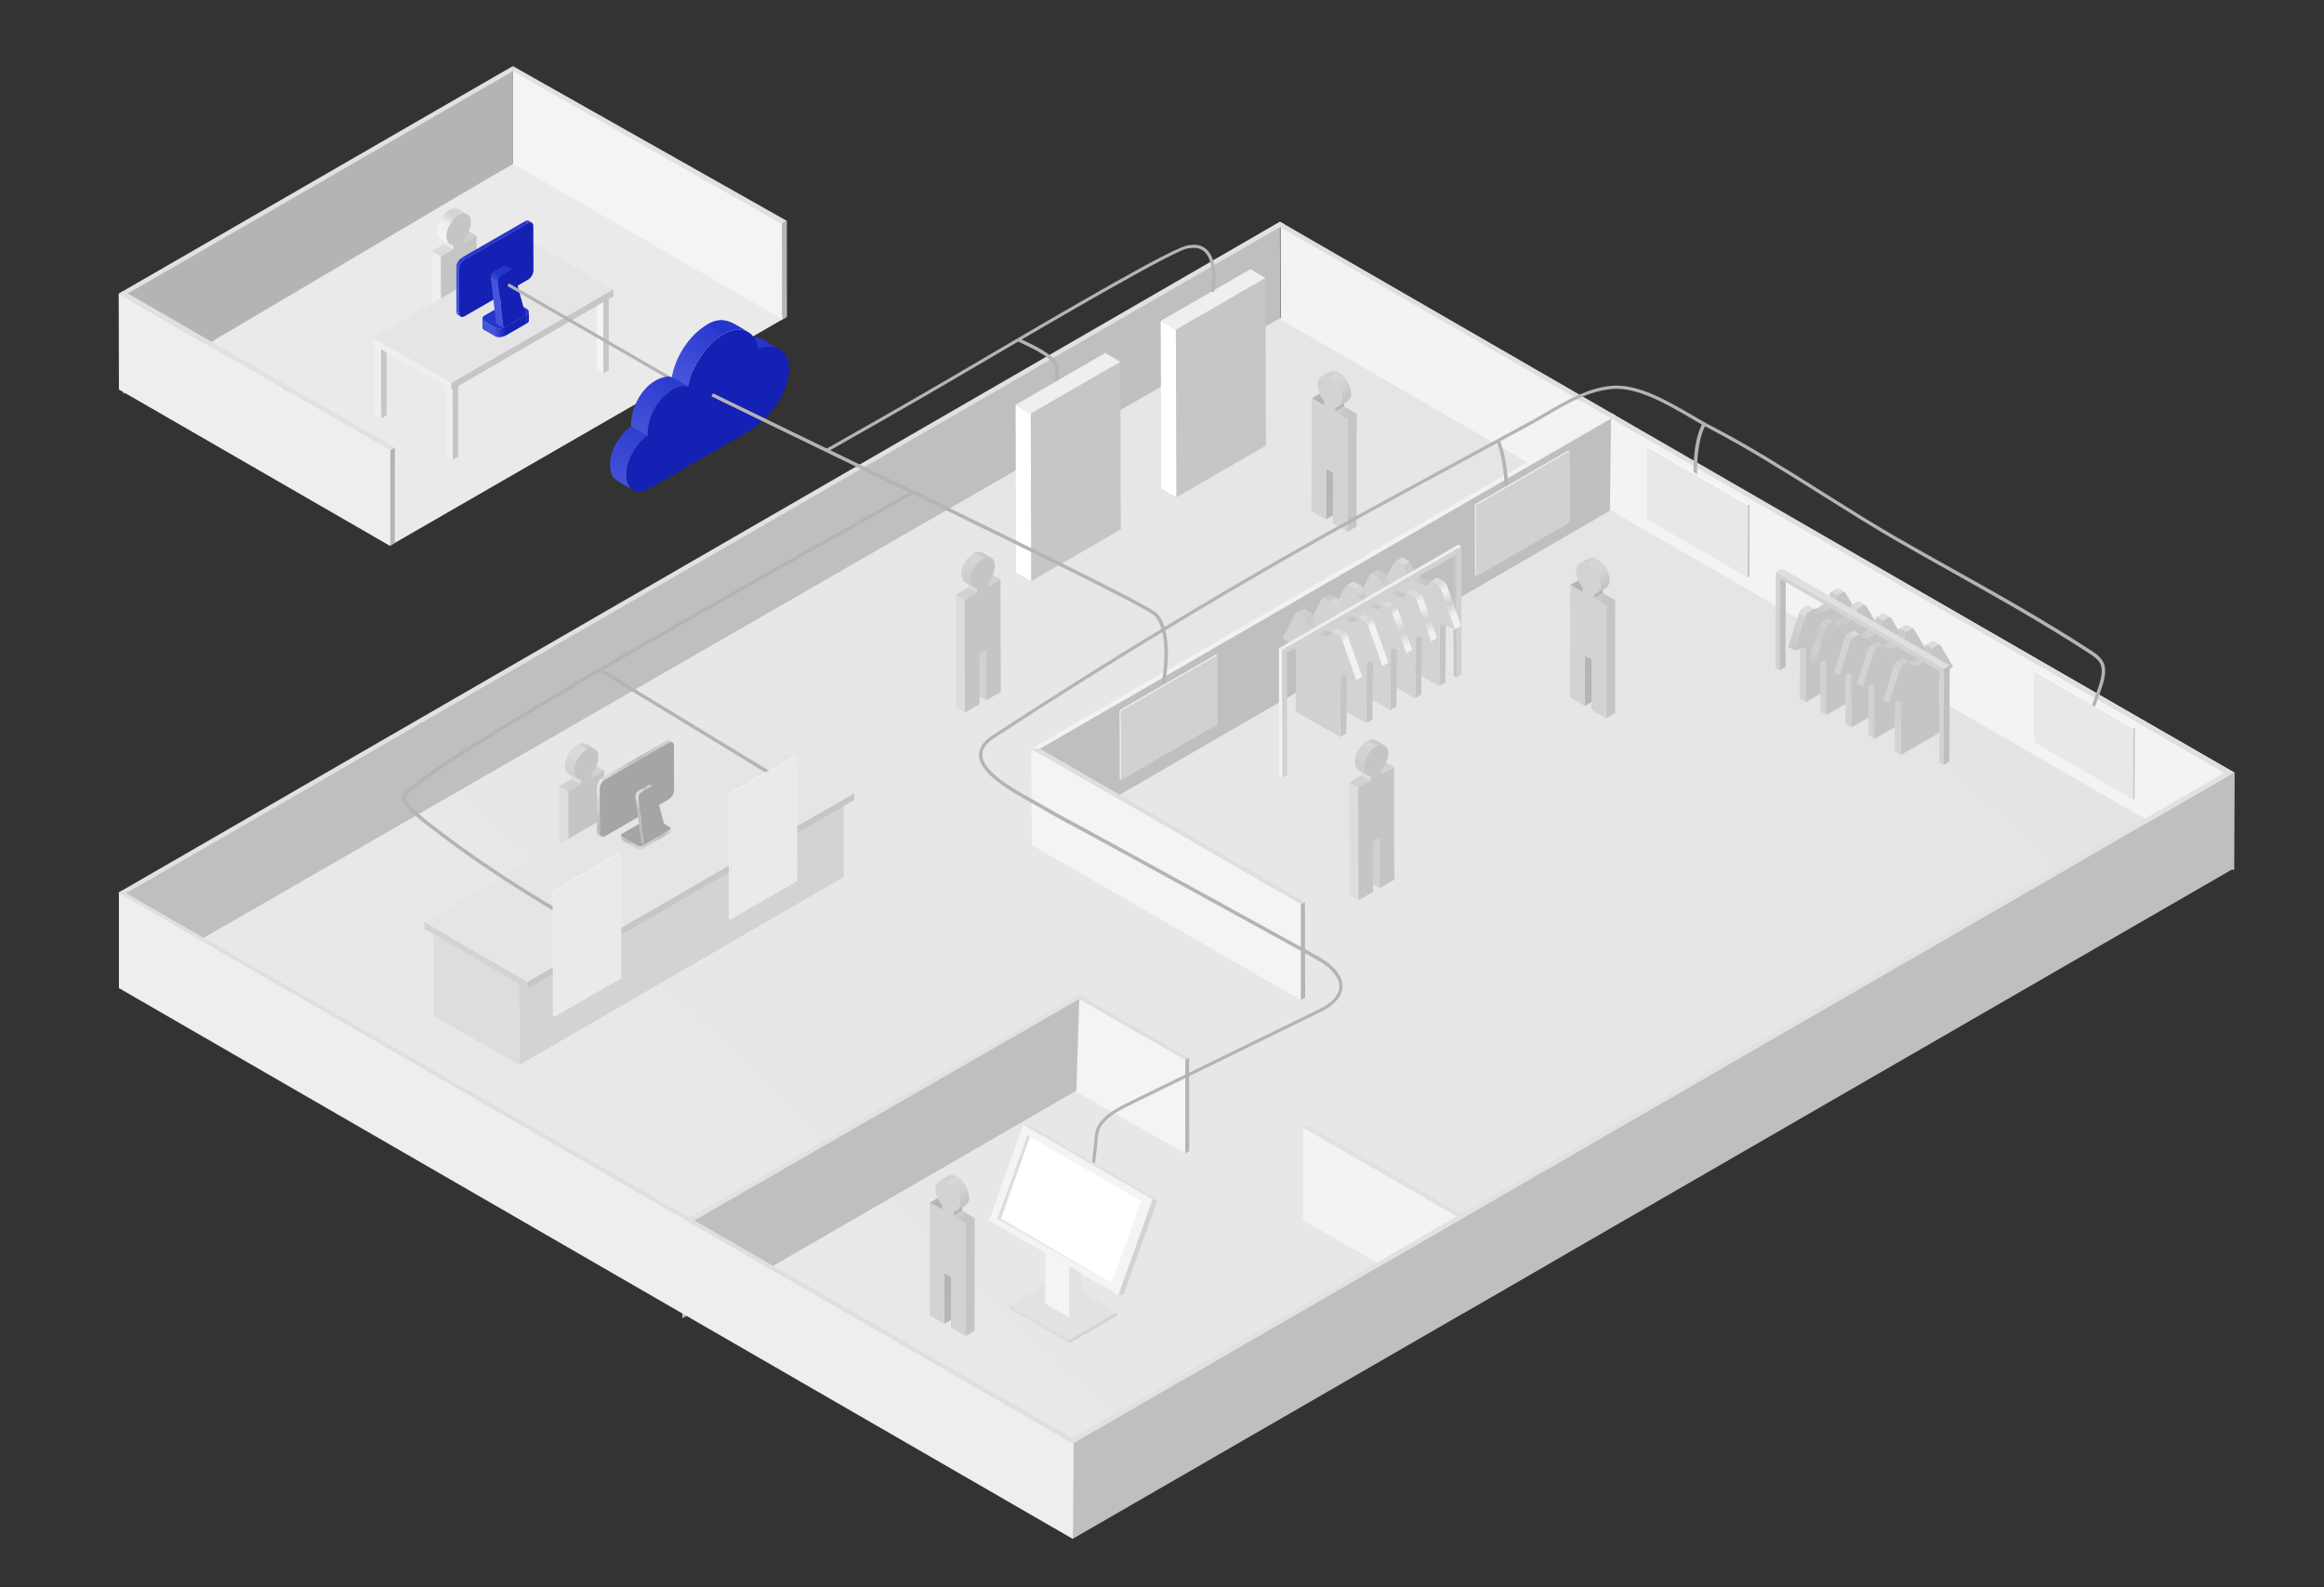 <?xml version="1.0" encoding="UTF-8"?> <!-- Generator: Adobe Illustrator 25.2.0, SVG Export Plug-In . SVG Version: 6.00 Build 0) --> <svg xmlns="http://www.w3.org/2000/svg" xmlns:xlink="http://www.w3.org/1999/xlink" id="Слой_1" x="0px" y="0px" width="2177px" height="1486.5px" viewBox="0 0 2177 1486.5" style="enable-background:new 0 0 2177 1486.5;" xml:space="preserve"><rect x="0" y="0" width="2177" height="1486.5" fill="#333333" stroke="none"/> <style type="text/css"> .st0{display:none;} .st1{display:inline;opacity:0.57;} .st2{fill:none;} .st3{fill:#BEBFC0;} .st4{fill:#E2E1DF;} .st5{fill:url(#SVGID_1_);} .st6{fill:#F3F3F2;} .st7{fill:#D3D3D3;} .st8{fill:#DDDDDD;} .st9{fill:#EAEAEA;} .st10{fill:#C6C6C6;} .st11{fill:#EFEFEF;} .st12{fill:#F4F4F4;} .st13{fill:#6E6E6E;} .st14{fill:#CECECE;} .st15{fill:#DBDBDB;} .st16{fill:url(#SVGID_2_);} .st17{fill:url(#SVGID_3_);} .st18{fill:url(#SVGID_4_);} .st19{fill:#C5C5C5;} .st20{fill:#D1D1D3;} .st21{fill:url(#SVGID_5_);} .st22{fill:url(#SVGID_6_);} .st23{fill:#E5E5E5;} .st24{fill:#888888;} .st25{fill:#B3B4B6;} .st26{fill:#EEEEED;} .st27{fill:#B5B6B7;} .st28{fill:#FFFFFF;} .st29{fill:url(#SVGID_7_);} .st30{fill:url(#SVGID_8_);} .st31{fill:url(#SVGID_9_);} .st32{fill:url(#SVGID_10_);} .st33{fill:url(#SVGID_11_);} .st34{fill:#A5A5A5;} .st35{fill:url(#SVGID_12_);} .st36{fill:url(#SVGID_13_);} .st37{clip-path:url(#SVGID_16_);enable-background:new ;} .st38{fill:url(#SVGID_17_);} .st39{fill:url(#SVGID_18_);} .st40{fill:url(#SVGID_19_);} .st41{fill:url(#SVGID_20_);} .st42{fill:url(#SVGID_21_);} .st43{fill:url(#SVGID_22_);} .st44{fill:url(#SVGID_23_);} .st45{fill:url(#SVGID_24_);} .st46{fill:url(#SVGID_25_);} .st47{fill:url(#SVGID_26_);} .st48{fill:url(#SVGID_27_);} .st49{fill:url(#SVGID_28_);} .st50{fill:#B5B5B5;} .st51{fill:url(#SVGID_29_);} .st52{fill:url(#SVGID_30_);} .st53{fill:url(#SVGID_31_);} .st54{fill:url(#SVGID_32_);} .st55{fill:url(#SVGID_33_);} .st56{fill:url(#SVGID_34_);} .st57{fill:url(#SVGID_35_);} .st58{fill:url(#SVGID_36_);} .st59{fill:url(#SVGID_37_);} .st60{fill:#F2F2F2;} .st61{fill:#E0DFDE;} .st62{fill:#F7F7F7;} .st63{fill:#E8E8E8;} .st64{fill:#AEAEAE;} .st65{fill:#DCDCDC;} .st66{fill:url(#SVGID_38_);} .st67{fill:url(#SVGID_39_);} .st68{fill:url(#SVGID_40_);} .st69{fill:url(#SVGID_41_);} .st70{fill:url(#SVGID_42_);} .st71{fill:url(#SVGID_43_);} .st72{fill:url(#SVGID_44_);} .st73{fill:url(#SVGID_45_);} .st74{fill:url(#SVGID_46_);} .st75{fill:url(#SVGID_47_);} .st76{fill:url(#SVGID_48_);} .st77{fill:#F1F1F1;} .st78{fill:url(#SVGID_49_);} .st79{fill:url(#SVGID_50_);} .st80{fill:url(#SVGID_51_);} .st81{fill:#D1D1D1;} .st82{fill:url(#SVGID_52_);} .st83{fill:url(#SVGID_53_);} .st84{fill:url(#SVGID_54_);} .st85{fill:url(#SVGID_55_);} .st86{fill:url(#SVGID_56_);} .st87{fill:url(#SVGID_57_);} .st88{fill:url(#SVGID_58_);} .st89{fill:url(#SVGID_59_);} .st90{fill:url(#SVGID_60_);} .st91{fill:url(#SVGID_61_);} .st92{fill:url(#SVGID_62_);} .st93{fill:url(#SVGID_63_);} .st94{fill:url(#SVGID_64_);} .st95{fill:url(#SVGID_65_);} .st96{fill:url(#SVGID_66_);} .st97{fill:url(#SVGID_67_);} .st98{fill:url(#SVGID_68_);} .st99{fill:url(#SVGID_69_);} .st100{fill:#1520B4;} .st101{clip-path:url(#SVGID_71_);enable-background:new ;} .st102{fill:#4554D8;} .st103{clip-path:url(#SVGID_75_);enable-background:new ;} .st104{fill:url(#SVGID_76_);} .st105{fill:#2535CE;} .st106{fill:url(#SVGID_77_);} .st107{fill:url(#SVGID_78_);} .st108{fill:#E2E2E2;} .st109{clip-path:url(#SVGID_80_);} .st110{clip-path:url(#SVGID_82_);} .st111{fill:url(#SVGID_83_);} .st112{fill:url(#SVGID_84_);} .st113{fill:url(#SVGID_85_);} .st114{fill:url(#SVGID_86_);} </style> <g id="Слой_2_1_" class="st0"> <g class="st1"> <g> <line class="st2" x1="837.9" y1="4582.4" x2="6236.5" y2="1465.5"></line> </g> <g> <line class="st2" x1="822.3" y1="4535.7" x2="6221" y2="1418.8"></line> </g> <g> <line class="st2" x1="806.7" y1="4488.9" x2="6205.4" y2="1372"></line> </g> <g> <line class="st2" x1="791.1" y1="4442.2" x2="6189.8" y2="1325.2"></line> </g> <g> <line class="st2" x1="775.6" y1="4395.4" x2="6174.2" y2="1278.5"></line> </g> <g> <line class="st2" x1="760" y1="4348.6" x2="6158.6" y2="1231.7"></line> </g> <g> <line class="st2" x1="744.4" y1="4301.9" x2="6143" y2="1185"></line> </g> <g> <line class="st2" x1="728.8" y1="4255.1" x2="6127.4" y2="1138.2"></line> </g> <g> <line class="st2" x1="713.2" y1="4208.4" x2="6111.9" y2="1091.5"></line> </g> <g> <line class="st2" x1="697.6" y1="4161.6" x2="6096.3" y2="1044.7"></line> </g> <g> <line class="st2" x1="682.1" y1="4114.9" x2="6080.7" y2="998"></line> </g> <g> <line class="st2" x1="666.5" y1="4068.1" x2="6065.1" y2="951.2"></line> </g> <g> <line class="st2" x1="650.9" y1="4021.4" x2="6049.5" y2="904.5"></line> </g> <g> <line class="st2" x1="635.3" y1="3974.6" x2="6033.9" y2="857.7"></line> </g> <g> <line class="st2" x1="619.7" y1="3927.9" x2="6018.4" y2="811"></line> </g> <g> <line class="st2" x1="604.1" y1="3881.1" x2="6002.8" y2="764.2"></line> </g> <g> <line class="st2" x1="588.5" y1="3834.4" x2="5987.2" y2="717.5"></line> </g> <g> <line class="st2" x1="573" y1="3787.6" x2="5971.6" y2="670.7"></line> </g> <g> <line class="st2" x1="557.4" y1="3740.8" x2="5956" y2="623.9"></line> </g> <g> <line class="st2" x1="541.8" y1="3694.1" x2="5940.4" y2="577.2"></line> </g> <g> <line class="st2" x1="526.2" y1="3647.3" x2="5924.8" y2="530.4"></line> </g> <g> <line class="st2" x1="510.6" y1="3600.6" x2="5909.3" y2="483.7"></line> </g> <g> <line class="st2" x1="495" y1="3553.8" x2="5893.7" y2="436.9"></line> </g> <g> <line class="st2" x1="479.5" y1="3507.1" x2="5878.1" y2="390.2"></line> </g> <g> <line class="st2" x1="463.9" y1="3460.3" x2="5862.5" y2="343.4"></line> </g> <g> <line class="st2" x1="448.3" y1="3413.6" x2="5846.9" y2="296.7"></line> </g> <g> <line class="st2" x1="432.7" y1="3366.8" x2="5831.3" y2="249.9"></line> </g> <g> <line class="st2" x1="417.1" y1="3320.1" x2="5815.8" y2="203.2"></line> </g> <g> <line class="st2" x1="401.5" y1="3273.3" x2="5800.2" y2="156.4"></line> </g> <g> <line class="st2" x1="385.9" y1="3226.6" x2="5784.6" y2="109.7"></line> </g> <g> <line class="st2" x1="370.4" y1="3179.8" x2="5769" y2="62.9"></line> </g> <g> <line class="st2" x1="354.8" y1="3133.1" x2="5753.4" y2="16.1"></line> </g> <g> <line class="st2" x1="339.2" y1="3086.3" x2="5737.8" y2="-30.6"></line> </g> <g> <line class="st2" x1="323.6" y1="3039.5" x2="5722.2" y2="-77.4"></line> </g> <g> <line class="st2" x1="308" y1="2992.8" x2="5706.7" y2="-124.1"></line> </g> <g> <line class="st2" x1="292.4" y1="2946" x2="5691.1" y2="-170.9"></line> </g> <g> <line class="st2" x1="276.9" y1="2899.3" x2="5675.5" y2="-217.6"></line> </g> <g> <line class="st2" x1="261.3" y1="2852.5" x2="5659.9" y2="-264.4"></line> </g> <g> <line class="st2" x1="245.7" y1="2805.8" x2="5644.3" y2="-311.1"></line> </g> <g> <line class="st2" x1="230.1" y1="2759" x2="5628.7" y2="-357.9"></line> </g> <g> <line class="st2" x1="214.5" y1="2712.3" x2="5613.2" y2="-404.6"></line> </g> <g> <line class="st2" x1="198.9" y1="2665.5" x2="5597.6" y2="-451.4"></line> </g> <g> <line class="st2" x1="183.4" y1="2618.8" x2="5582" y2="-498.1"></line> </g> <g> <line class="st2" x1="167.8" y1="2572" x2="5566.4" y2="-544.9"></line> </g> <g> <line class="st2" x1="152.2" y1="2525.3" x2="5550.8" y2="-591.6"></line> </g> <g> <line class="st2" x1="136.6" y1="2478.5" x2="5535.2" y2="-638.4"></line> </g> <g> <line class="st2" x1="121" y1="2431.7" x2="5519.6" y2="-685.2"></line> </g> <g> <line class="st2" x1="105.4" y1="2385" x2="5504.1" y2="-731.9"></line> </g> <g> <line class="st2" x1="89.8" y1="2338.2" x2="5488.5" y2="-778.7"></line> </g> <g> <line class="st2" x1="74.3" y1="2291.5" x2="5472.9" y2="-825.4"></line> </g> <g> <line class="st2" x1="58.7" y1="2244.7" x2="5457.3" y2="-872.2"></line> </g> <g> <line class="st2" x1="43.1" y1="2198" x2="5441.7" y2="-918.9"></line> </g> <g> <line class="st2" x1="27.5" y1="2151.2" x2="5426.1" y2="-965.7"></line> </g> <g> <line class="st2" x1="11.9" y1="2104.5" x2="5410.6" y2="-1012.4"></line> </g> <g> <line class="st2" x1="-3.7" y1="2057.7" x2="5395" y2="-1059.2"></line> </g> <g> <line class="st2" x1="-19.2" y1="2011" x2="5379.4" y2="-1105.9"></line> </g> <g> <line class="st2" x1="-34.8" y1="1964.2" x2="5363.8" y2="-1152.7"></line> </g> <g> <line class="st2" x1="-50.4" y1="1917.5" x2="5348.2" y2="-1199.4"></line> </g> <g> <line class="st2" x1="-66" y1="1870.7" x2="5332.6" y2="-1246.2"></line> </g> <g> <line class="st2" x1="-81.6" y1="1824" x2="5317" y2="-1292.9"></line> </g> <g> <line class="st2" x1="-97.2" y1="1777.2" x2="5301.5" y2="-1339.7"></line> </g> <g> <line class="st2" x1="-112.8" y1="1730.4" x2="5285.9" y2="-1386.5"></line> </g> <g> <line class="st2" x1="-128.3" y1="1683.7" x2="5270.3" y2="-1433.2"></line> </g> <g> <line class="st2" x1="-143.9" y1="1636.9" x2="5254.7" y2="-1480"></line> </g> <g> <line class="st2" x1="-159.5" y1="1590.2" x2="5239.1" y2="-1526.7"></line> </g> <g> <line class="st2" x1="-175.1" y1="1543.4" x2="5223.5" y2="-1573.5"></line> </g> <g> <line class="st2" x1="-190.7" y1="1496.7" x2="5208" y2="-1620.2"></line> </g> <g> <line class="st2" x1="-206.3" y1="1449.9" x2="5192.4" y2="-1667"></line> </g> <g> <line class="st2" x1="-221.8" y1="1403.2" x2="5176.8" y2="-1713.7"></line> </g> <g> <line class="st2" x1="-237.4" y1="1356.4" x2="5161.2" y2="-1760.5"></line> </g> <g> <line class="st2" x1="-253" y1="1309.7" x2="5145.6" y2="-1807.2"></line> </g> <g> <line class="st2" x1="-268.6" y1="1262.9" x2="5130" y2="-1854"></line> </g> <g> <line class="st2" x1="-284.2" y1="1216.2" x2="5114.5" y2="-1900.7"></line> </g> <g> <line class="st2" x1="-299.8" y1="1169.4" x2="5098.9" y2="-1947.5"></line> </g> <g> <line class="st2" x1="-315.4" y1="1122.7" x2="5083.3" y2="-1994.3"></line> </g> <g> <line class="st2" x1="-330.9" y1="1075.9" x2="5067.7" y2="-2041"></line> </g> <g> <line class="st2" x1="-346.5" y1="1029.1" x2="5052.1" y2="-2087.8"></line> </g> <g> <line class="st2" x1="-362.1" y1="982.4" x2="5036.5" y2="-2134.5"></line> </g> <g> <line class="st2" x1="-377.7" y1="935.6" x2="5020.9" y2="-2181.3"></line> </g> <g> <line class="st2" x1="-393.3" y1="888.9" x2="5005.4" y2="-2228"></line> </g> <g> <line class="st2" x1="-408.9" y1="842.1" x2="4989.8" y2="-2274.8"></line> </g> <g> <line class="st2" x1="-424.4" y1="795.4" x2="4974.2" y2="-2321.5"></line> </g> <g> <line class="st2" x1="-440" y1="748.6" x2="4958.6" y2="-2368.3"></line> </g> <g> <line class="st2" x1="-455.6" y1="701.9" x2="4943" y2="-2415"></line> </g> <g> <line class="st2" x1="-471.2" y1="655.1" x2="4927.4" y2="-2461.8"></line> </g> <g> <line class="st2" x1="-486.8" y1="608.4" x2="4911.9" y2="-2508.5"></line> </g> <g> <line class="st2" x1="-502.4" y1="561.6" x2="4896.3" y2="-2555.3"></line> </g> <g> <line class="st2" x1="-518" y1="514.9" x2="4880.7" y2="-2602"></line> </g> <g> <line class="st2" x1="-533.5" y1="468.1" x2="4865.1" y2="-2648.8"></line> </g> <g> <line class="st2" x1="-549.1" y1="421.3" x2="4849.5" y2="-2695.6"></line> </g> <g> <line class="st2" x1="-564.7" y1="374.6" x2="4833.9" y2="-2742.3"></line> </g> <g> <line class="st2" x1="-580.3" y1="327.8" x2="4818.3" y2="-2789.1"></line> </g> <g> <line class="st2" x1="-595.9" y1="281.1" x2="4802.8" y2="-2835.8"></line> </g> <g> <line class="st2" x1="-611.5" y1="234.3" x2="4787.2" y2="-2882.6"></line> </g> <g> <line class="st2" x1="-627" y1="187.6" x2="4771.6" y2="-2929.3"></line> </g> <g> <line class="st2" x1="-642.6" y1="140.8" x2="4756" y2="-2976.1"></line> </g> <g> <line class="st2" x1="-658.2" y1="94.1" x2="4740.4" y2="-3022.8"></line> </g> <g> <line class="st2" x1="-673.8" y1="47.3" x2="4724.8" y2="-3069.6"></line> </g> <g> <line class="st2" x1="-689.4" y1="0.6" x2="4709.3" y2="-3116.3"></line> </g> </g> <g class="st1"> <g> <line class="st2" x1="5301.5" y1="4582.4" x2="-97.2" y2="1465.5"></line> </g> <g> <line class="st2" x1="5317" y1="4535.7" x2="-81.6" y2="1418.8"></line> </g> <g> <line class="st2" x1="5332.6" y1="4488.9" x2="-66" y2="1372"></line> </g> <g> <line class="st2" x1="5348.2" y1="4442.2" x2="-50.4" y2="1325.2"></line> </g> <g> <line class="st2" x1="5363.8" y1="4395.4" x2="-34.8" y2="1278.5"></line> </g> <g> <line class="st2" x1="5379.4" y1="4348.6" x2="-19.2" y2="1231.7"></line> </g> <g> <line class="st2" x1="5395" y1="4301.9" x2="-3.7" y2="1185"></line> </g> <g> <line class="st2" x1="5410.6" y1="4255.1" x2="11.9" y2="1138.2"></line> </g> <g> <line class="st2" x1="5426.1" y1="4208.4" x2="27.5" y2="1091.5"></line> </g> <g> <line class="st2" x1="5441.7" y1="4161.6" x2="43.1" y2="1044.7"></line> </g> <g> <line class="st2" x1="5457.3" y1="4114.9" x2="58.7" y2="998"></line> </g> <g> <line class="st2" x1="5472.9" y1="4068.1" x2="74.3" y2="951.2"></line> </g> <g> <line class="st2" x1="5488.5" y1="4021.4" x2="89.8" y2="904.5"></line> </g> <g> <line class="st2" x1="5504.1" y1="3974.6" x2="105.4" y2="857.7"></line> </g> <g> <line class="st2" x1="5519.6" y1="3927.9" x2="121" y2="811"></line> </g> <g> <line class="st2" x1="5535.2" y1="3881.1" x2="136.6" y2="764.2"></line> </g> <g> <line class="st2" x1="5550.8" y1="3834.4" x2="152.2" y2="717.5"></line> </g> <g> <line class="st2" x1="5566.4" y1="3787.6" x2="167.8" y2="670.7"></line> </g> <g> <line class="st2" x1="5582" y1="3740.8" x2="183.4" y2="623.9"></line> </g> <g> <line class="st2" x1="5597.6" y1="3694.1" x2="198.9" y2="577.2"></line> </g> <g> <line class="st2" x1="5613.2" y1="3647.3" x2="214.5" y2="530.4"></line> </g> <g> <line class="st2" x1="5628.7" y1="3600.6" x2="230.1" y2="483.7"></line> </g> <g> <line class="st2" x1="5644.3" y1="3553.8" x2="245.7" y2="436.9"></line> </g> <g> <line class="st2" x1="5659.9" y1="3507.1" x2="261.3" y2="390.2"></line> </g> <g> <line class="st2" x1="5675.5" y1="3460.3" x2="276.9" y2="343.4"></line> </g> <g> <line class="st2" x1="5691.1" y1="3413.6" x2="292.4" y2="296.7"></line> </g> <g> <line class="st2" x1="5706.7" y1="3366.8" x2="308" y2="249.9"></line> </g> <g> <line class="st2" x1="5722.2" y1="3320.1" x2="323.6" y2="203.2"></line> </g> <g> <line class="st2" x1="5737.8" y1="3273.3" x2="339.2" y2="156.4"></line> </g> <g> <line class="st2" x1="5753.4" y1="3226.6" x2="354.8" y2="109.7"></line> </g> <g> <line class="st2" x1="5769" y1="3179.8" x2="370.4" y2="62.9"></line> </g> <g> <line class="st2" x1="5784.6" y1="3133.1" x2="385.9" y2="16.1"></line> </g> <g> <line class="st2" x1="5800.2" y1="3086.3" x2="401.5" y2="-30.6"></line> </g> <g> <line class="st2" x1="5815.8" y1="3039.5" x2="417.1" y2="-77.4"></line> </g> <g> <line class="st2" x1="5831.3" y1="2992.8" x2="432.7" y2="-124.1"></line> </g> <g> <line class="st2" x1="5846.9" y1="2946" x2="448.3" y2="-170.9"></line> </g> <g> <line class="st2" x1="5862.5" y1="2899.3" x2="463.9" y2="-217.6"></line> </g> <g> <line class="st2" x1="5878.1" y1="2852.5" x2="479.5" y2="-264.4"></line> </g> <g> <line class="st2" x1="5893.7" y1="2805.8" x2="495" y2="-311.1"></line> </g> <g> <line class="st2" x1="5909.3" y1="2759" x2="510.6" y2="-357.9"></line> </g> <g> <line class="st2" x1="5924.8" y1="2712.3" x2="526.2" y2="-404.6"></line> </g> <g> <line class="st2" x1="5940.4" y1="2665.5" x2="541.8" y2="-451.4"></line> </g> <g> <line class="st2" x1="5956" y1="2618.8" x2="557.4" y2="-498.1"></line> </g> <g> <line class="st2" x1="5971.6" y1="2572" x2="573" y2="-544.9"></line> </g> <g> <line class="st2" x1="5987.2" y1="2525.3" x2="588.5" y2="-591.6"></line> </g> <g> <line class="st2" x1="6002.8" y1="2478.5" x2="604.1" y2="-638.4"></line> </g> <g> <line class="st2" x1="6018.4" y1="2431.7" x2="619.7" y2="-685.2"></line> </g> <g> <line class="st2" x1="6033.9" y1="2385" x2="635.3" y2="-731.9"></line> </g> <g> <line class="st2" x1="6049.5" y1="2338.2" x2="650.9" y2="-778.7"></line> </g> <g> <line class="st2" x1="6065.1" y1="2291.5" x2="666.5" y2="-825.4"></line> </g> <g> <line class="st2" x1="6080.7" y1="2244.7" x2="682.1" y2="-872.2"></line> </g> <g> <line class="st2" x1="6096.3" y1="2198" x2="697.6" y2="-918.9"></line> </g> <g> <line class="st2" x1="6111.9" y1="2151.2" x2="713.2" y2="-965.7"></line> </g> <g> <line class="st2" x1="6127.4" y1="2104.5" x2="728.8" y2="-1012.4"></line> </g> <g> <line class="st2" x1="6143" y1="2057.7" x2="744.4" y2="-1059.2"></line> </g> <g> <line class="st2" x1="6158.6" y1="2011" x2="760" y2="-1105.9"></line> </g> <g> <line class="st2" x1="6174.2" y1="1964.2" x2="775.6" y2="-1152.7"></line> </g> <g> <line class="st2" x1="6189.8" y1="1917.5" x2="791.1" y2="-1199.4"></line> </g> <g> <line class="st2" x1="6205.4" y1="1870.7" x2="806.7" y2="-1246.2"></line> </g> <g> <line class="st2" x1="6221" y1="1824" x2="822.3" y2="-1292.9"></line> </g> <g> <line class="st2" x1="6236.5" y1="1777.2" x2="837.9" y2="-1339.7"></line> </g> <g> <line class="st2" x1="6252.1" y1="1730.4" x2="853.5" y2="-1386.5"></line> </g> <g> <line class="st2" x1="6267.7" y1="1683.7" x2="869.1" y2="-1433.2"></line> </g> <g> <line class="st2" x1="6283.3" y1="1636.9" x2="884.7" y2="-1480"></line> </g> <g> <line class="st2" x1="6298.9" y1="1590.2" x2="900.2" y2="-1526.7"></line> </g> <g> <line class="st2" x1="6314.5" y1="1543.4" x2="915.8" y2="-1573.5"></line> </g> <g> <line class="st2" x1="6330" y1="1496.7" x2="931.4" y2="-1620.2"></line> </g> <g> <line class="st2" x1="6345.6" y1="1449.9" x2="947" y2="-1667"></line> </g> <g> <line class="st2" x1="6361.2" y1="1403.2" x2="962.6" y2="-1713.7"></line> </g> <g> <line class="st2" x1="6376.8" y1="1356.4" x2="978.2" y2="-1760.5"></line> </g> <g> <line class="st2" x1="6392.4" y1="1309.7" x2="993.7" y2="-1807.2"></line> </g> <g> <line class="st2" x1="6408" y1="1262.9" x2="1009.3" y2="-1854"></line> </g> <g> <line class="st2" x1="6423.5" y1="1216.2" x2="1024.9" y2="-1900.7"></line> </g> <g> <line class="st2" x1="6439.1" y1="1169.4" x2="1040.5" y2="-1947.5"></line> </g> <g> <line class="st2" x1="6454.7" y1="1122.7" x2="1056.1" y2="-1994.3"></line> </g> <g> <line class="st2" x1="6470.3" y1="1075.9" x2="1071.7" y2="-2041"></line> </g> <g> <line class="st2" x1="6485.9" y1="1029.1" x2="1087.3" y2="-2087.8"></line> </g> <g> <line class="st2" x1="6501.5" y1="982.4" x2="1102.8" y2="-2134.5"></line> </g> <g> <line class="st2" x1="6517.1" y1="935.6" x2="1118.4" y2="-2181.3"></line> </g> <g> <line class="st2" x1="6532.6" y1="888.9" x2="1134" y2="-2228"></line> </g> <g> <line class="st2" x1="6548.2" y1="842.1" x2="1149.6" y2="-2274.8"></line> </g> <g> <line class="st2" x1="6563.8" y1="795.4" x2="1165.2" y2="-2321.5"></line> </g> <g> <line class="st2" x1="6579.4" y1="748.6" x2="1180.8" y2="-2368.3"></line> </g> <g> <line class="st2" x1="6595" y1="701.9" x2="1196.3" y2="-2415"></line> </g> <g> <line class="st2" x1="6610.6" y1="655.1" x2="1211.9" y2="-2461.8"></line> </g> <g> <line class="st2" x1="6626.1" y1="608.4" x2="1227.5" y2="-2508.5"></line> </g> <g> <line class="st2" x1="6641.7" y1="561.6" x2="1243.1" y2="-2555.3"></line> </g> <g> <line class="st2" x1="6657.3" y1="514.9" x2="1258.7" y2="-2602"></line> </g> <g> <line class="st2" x1="6672.9" y1="468.1" x2="1274.3" y2="-2648.8"></line> </g> <g> <line class="st2" x1="6688.5" y1="421.3" x2="1289.9" y2="-2695.6"></line> </g> <g> <line class="st2" x1="6704.1" y1="374.6" x2="1305.4" y2="-2742.3"></line> </g> <g> <line class="st2" x1="6719.7" y1="327.8" x2="1321" y2="-2789.1"></line> </g> <g> <line class="st2" x1="6735.2" y1="281.1" x2="1336.6" y2="-2835.8"></line> </g> <g> <line class="st2" x1="6750.8" y1="234.3" x2="1352.2" y2="-2882.6"></line> </g> <g> <line class="st2" x1="6766.4" y1="187.6" x2="1367.8" y2="-2929.3"></line> </g> <g> <line class="st2" x1="6782" y1="140.8" x2="1383.4" y2="-2976.1"></line> </g> <g> <line class="st2" x1="6797.6" y1="94.1" x2="1398.9" y2="-3022.8"></line> </g> <g> <line class="st2" x1="6813.2" y1="47.3" x2="1414.5" y2="-3069.6"></line> </g> <g> <line class="st2" x1="6828.7" y1="0.6" x2="1430.1" y2="-3116.3"></line> </g> </g> </g> <g> <polygon class="st3" points="1199,207.7 1199.2,299.4 115.7,928 115.4,838 "></polygon> </g> <g> <polygon class="st4" points="115.6,838.2 111.4,835.8 1199,207.7 1203.3,210.2 "></polygon> </g> <linearGradient id="SVGID_1_" gradientUnits="userSpaceOnUse" x1="665.015" y1="566.778" x2="1898.432" y2="1856.258" gradientTransform="matrix(1 0 0 -1 0 1892)"> <stop offset="0" style="stop-color:#E8E8E8"></stop> <stop offset="0.576" style="stop-color:#E6E6E6"></stop> <stop offset="0.98" style="stop-color:#E1E1E1"></stop> </linearGradient> <polygon class="st5" points="2093,811.9 999.5,1435.4 112.1,923.7 1200,297.5 "></polygon> <polygon class="st6" points="1448.9,1184.7 1445.8,1186.5 1371.1,1229.6 1220.6,1142.7 1220.5,1056.1 1224,1055 "></polygon> <polygon class="st4" points="1224,1053.2 1450.4,1183.8 1448.9,1184.7 1445.8,1186.5 1220.5,1056.1 1222.1,1054.7 "></polygon> <g> <polygon class="st7" points="790.2,751.1 790.1,821.6 486.4,997.5 486.1,899.9 "></polygon> </g> <g> <polygon class="st8" points="486.1,899.9 486.4,997.5 406.4,951.8 406.2,862.8 "></polygon> </g> <polygon class="st9" points="736.2,297.3 366.4,510.5 113,365.3 482.1,152.2 "></polygon> <polygon class="st10" points="424.1,430.9 429.2,427.9 429.2,360.2 423.9,363 "></polygon> <polygon class="st11" points="423.9,363 424.1,430.9 417.9,427.3 417.9,361.8 "></polygon> <polygon class="st10" points="357.1,391.9 362.1,389 362.1,321.2 356.9,324.1 "></polygon> <polygon class="st11" points="356.9,324.1 357.1,391.9 350.9,388.3 350.9,322.8 "></polygon> <polygon class="st10" points="565.2,349.5 570.2,346.6 570.2,278.8 564.9,281.7 "></polygon> <polygon class="st12" points="564.9,281.7 565.2,349.5 558.9,345.9 558.9,280.4 "></polygon> <g> <polygon class="st13" points="433.2,334.2 424.7,329.3 424.5,282 433.1,286.9 "></polygon> </g> <g> <polygon class="st13" points="413.2,345.7 404.7,340.8 404.6,293.5 413.1,298.5 "></polygon> </g> <g> <polygon class="st13" points="413.1,298.5 404.6,293.5 404.5,287.4 413.1,292.3 "></polygon> </g> <g> <polygon class="st14" points="434.8,227.6 426.3,222.7 438,215.9 446.5,220.9 "></polygon> </g> <g> <polygon class="st9" points="424.5,233.5 416,228.6 416,224.4 424.5,229.4 "></polygon> </g> <g> <polygon class="st11" points="413.1,292.3 404.5,287.4 404.4,235.3 412.9,240.3 "></polygon> </g> <g> <polygon class="st15" points="412.9,240.3 404.4,235.3 416,228.6 424.5,233.5 "></polygon> </g> <g> <linearGradient id="SVGID_2_" gradientUnits="userSpaceOnUse" x1="437.476" y1="1691.405" x2="437.484" y2="1691.422" gradientTransform="matrix(1 0 0 -1 0 1892)"> <stop offset="5.223881e-02" style="stop-color:#F5F5F5"></stop> <stop offset="0.702" style="stop-color:#F0F0F0"></stop> <stop offset="1" style="stop-color:#D4D4D4"></stop> </linearGradient> <path class="st16" d="M437.2,200.5c0.2,0.1,0.3,0.2,0.5,0.3C437.6,200.6,437.4,200.5,437.2,200.5z"></path> <linearGradient id="SVGID_3_" gradientUnits="userSpaceOnUse" x1="410.978" y1="1658.816" x2="425.185" y2="1689.361" gradientTransform="matrix(1 0 0 -1 0 1892)"> <stop offset="5.223881e-02" style="stop-color:#F5F5F5"></stop> <stop offset="0.702" style="stop-color:#F0F0F0"></stop> <stop offset="1" style="stop-color:#D4D4D4"></stop> </linearGradient> <path class="st17" d="M421.1,196.6c-6.6,4.1-11.2,11.9-11.4,19.8c-0.6,7.2,6.8,9.1,11.4,12c-1.8-1.3-2.9-3.7-2.9-7 c0.2-7.8,4.8-15.6,11.4-19.8c0.5-0.3,1-0.5,1.5-0.7c1.9-0.8,4.2-1.2,6.2-0.3C431.9,197.7,427.4,192.5,421.1,196.6z"></path> <linearGradient id="SVGID_4_" gradientUnits="userSpaceOnUse" x1="421.319" y1="1663.483" x2="421.355" y2="1663.56" gradientTransform="matrix(1 0 0 -1 0 1892)"> <stop offset="5.223881e-02" style="stop-color:#F5F5F5"></stop> <stop offset="0.702" style="stop-color:#F0F0F0"></stop> <stop offset="1" style="stop-color:#D4D4D4"></stop> </linearGradient> <path class="st18" d="M421.1,228.3c0.2,0.1,0.3,0.2,0.5,0.3C421.4,228.5,421.2,228.4,421.1,228.3z"></path> </g> <g> <path class="st19" d="M429.6,201.5c6.3-3.6,11.5-0.7,11.5,6.5c0,5.1-2.5,11-6.3,15.4v4.2l11.6-6.7l0.1,52.1l0.3,53.3l-13.7,7.9 l-0.1-47.3l-6.3,3.6l0.1,47.3l-13.7,7.9l-0.1-47.3v-6.1l-0.1-52.1l11.6-6.7v-4.2c-3.7,0-6.3-3-6.3-8.1 C418.2,214,423.3,205.2,429.6,201.5z"></path> </g> <g> <polygon class="st20" points="554.3,728.5 545.8,723.6 557.5,716.9 566,721.8 "></polygon> </g> <g> <polygon class="st8" points="544,734.5 535.5,729.5 535.5,725.3 544,730.3 "></polygon> </g> <g> <polygon class="st8" points="532.6,793.3 524.1,791.4 523.9,736.2 532.4,741.2 "></polygon> </g> <g> <polygon class="st20" points="532.4,741.2 523.9,736.2 535.5,729.5 544,734.5 "></polygon> </g> <linearGradient id="SVGID_5_" gradientUnits="userSpaceOnUse" x1="540.6" y1="1192.827" x2="557.248" y2="1192.827" gradientTransform="matrix(1 0 0 -1 0 1892)"> <stop offset="0" style="stop-color:#D9D9D9"></stop> <stop offset="1" style="stop-color:#C2C2C2"></stop> </linearGradient> <path class="st21" d="M550,701.9c2.2-1.1,5-1.6,7.2-0.3c-5.6-2.7-10.1-8.4-16.6-4.1l8.5,4.9C549.4,702.3,549.7,702.1,550,701.9z"></path> <linearGradient id="SVGID_6_" gradientUnits="userSpaceOnUse" x1="528.229" y1="1160.034" x2="548.786" y2="1194.14" gradientTransform="matrix(1 0 0 -1 0 1892)"> <stop offset="0" style="stop-color:#DDDDDD"></stop> <stop offset="9.599362e-02" style="stop-color:#D6D6D7"></stop> <stop offset="0.239" style="stop-color:#D1D1D3"></stop> <stop offset="0.91" style="stop-color:#DDDDDD"></stop> </linearGradient> <path class="st22" d="M537.7,722.2c0.2-7.8,4.8-15.6,11.4-19.7l-8.5-4.9c-6.6,4.1-11.2,11.9-11.4,19.7c-0.6,7.4,7.3,9.2,11.8,12.3 C539,728.3,537.7,725.8,537.7,722.2z"></path> <g> <path class="st19" d="M549.1,702.4c6.3-3.6,11.5-0.7,11.5,6.5c0,5.1-2.5,11-6.3,15.4v4.2l11.6-6.7l0.1,52.1l0.3,53.3l-13.7,7.9 l-0.1-47.3l-6.3,3.6l0.1,47.3l-13.7,7.9l-0.1-47.3v-6.1l-0.1-52.1l11.6-6.7v-4.2c-3.7,0-6.3-3-6.3-8.1 C537.7,714.9,542.8,706.1,549.1,702.4z"></path> </g> <g> <polygon class="st10" points="574.5,271 574.5,277.6 422.7,365.3 422.6,358.7 "></polygon> </g> <g> <polygon class="st11" points="422.6,358.7 422.7,365.3 349.4,322.7 349.4,316.2 "></polygon> </g> <g> <polygon class="st23" points="501.3,228.5 574.5,271 422.6,358.7 349.4,316.2 "></polygon> </g> <g> <polygon class="st24" points="269.4,455 265.1,452.5 264.9,362.7 269.2,365.2 "></polygon> </g> <g> <polygon class="st25" points="480.4,63.7 480.4,153.3 115.4,369 113.4,276.2 "></polygon> </g> <g> <polygon class="st25" points="365.5,421.6 369.9,419.2 369.8,508.6 365.5,511.4 "></polygon> </g> <g> <polygon class="st26" points="365.5,421.6 365.5,511.4 111.4,364.8 111.2,275 "></polygon> </g> <g> <polygon class="st4" points="111.4,275 115.6,272.5 369.9,419.2 365.5,421.6 "></polygon> </g> <g> <polygon class="st12" points="733.2,209.5 733,299.2 480.4,153.3 480.4,63.7 "></polygon> </g> <g> <polygon class="st4" points="480.4,66.7 480.4,61.9 737.1,206.9 732.4,209.8 "></polygon> </g> <g> <polygon class="st4" points="115.4,277.4 111.2,275 480.4,61.9 480.4,66.7 "></polygon> </g> <g> <polygon class="st27" points="732.4,209.8 737.1,206.9 737.2,296.8 732.9,299.2 "></polygon> </g> <g> <polygon class="st6" points="2093.1,723.6 2092.7,815.1 1199.6,299.4 1199.5,209.5 "></polygon> </g> <g> <polygon class="st10" points="800.3,742.8 800.3,749.3 494,926.2 494,919.6 "></polygon> </g> <g> <polygon class="st7" points="494,919.6 494,926.2 397.4,870 397.3,863.4 "></polygon> </g> <g> <polygon class="st23" points="703.7,686.8 800.3,742.9 494,919.8 397.4,863.6 "></polygon> </g> <g> <polygon class="st28" points="966,544.3 951.8,536.1 951.4,379.1 965.6,387.3 "></polygon> </g> <g> <polygon class="st10" points="1049.5,338.9 1049.9,495.9 966,544.3 965.6,387.3 "></polygon> </g> <g> <polygon class="st28" points="1102,465.8 1087.8,457.5 1087.3,300.6 1101.5,308.8 "></polygon> </g> <g> <polygon class="st10" points="1185.4,260.3 1185.9,417.3 1102,465.8 1101.5,308.8 "></polygon> </g> <linearGradient id="SVGID_7_" gradientUnits="userSpaceOnUse" x1="627.482" y1="1113.9" x2="628.308" y2="1113.9" gradientTransform="matrix(1 0 0 -1 0 1892)"> <stop offset="5.783582e-02" style="stop-color:#D4D4D4"></stop> <stop offset="0.558" style="stop-color:#D4D4D4"></stop> <stop offset="0.918" style="stop-color:#D1D1D1"></stop> </linearGradient> <path class="st29" d="M628.3,779.2L628.3,779.2v-3.3c0,0.5-0.4,0.9-0.8,1.1v3.3C627.9,780.1,628.3,779.7,628.3,779.2L628.3,779.2 L628.3,779.2z"></path> <linearGradient id="SVGID_8_" gradientUnits="userSpaceOnUse" x1="575.909" y1="1112.285" x2="585.642" y2="1104.654" gradientTransform="matrix(1 0 0 -1 0 1892)"> <stop offset="9.141792e-02" style="stop-color:#EBEBEB"></stop> <stop offset="0.614" style="stop-color:#D1D1D1"></stop> <stop offset="0.983" style="stop-color:#BDBDBD"></stop> </linearGradient> <path class="st30" d="M582.3,783.3c-0.5-0.3-0.8-0.7-0.8-1.1v3.3c0,0.4,0.3,0.8,0.8,1.1V783.3z"></path> <g> <linearGradient id="SVGID_9_" gradientUnits="userSpaceOnUse" x1="580.75" y1="1109.08" x2="592.431" y2="1100.826" gradientTransform="matrix(1 0 0 -1 0 1892)"> <stop offset="5.783582e-02" style="stop-color:#DBDBDB"></stop> <stop offset="0.202" style="stop-color:#CACACA"></stop> <stop offset="0.361" style="stop-color:#C0C0C0"></stop> <stop offset="0.558" style="stop-color:#BDBDBD"></stop> <stop offset="0.759" style="stop-color:#C1C1C1"></stop> <stop offset="0.939" style="stop-color:#CBCBCB"></stop> <stop offset="1" style="stop-color:#D1D1D1"></stop> </linearGradient> <polygon class="st31" points="597.4,792.1 597.4,795.4 582.3,786.6 582.3,783.3 "></polygon> </g> <g> <linearGradient id="SVGID_10_" gradientUnits="userSpaceOnUse" x1="608.895" y1="1103.458" x2="628.103" y2="1111.556" gradientTransform="matrix(1 0 0 -1 0 1892)"> <stop offset="6.529851e-02" style="stop-color:#CFCFCF"></stop> <stop offset="0.644" style="stop-color:#BDBDBD"></stop> <stop offset="0.918" style="stop-color:#D1D1D1"></stop> </linearGradient> <polygon class="st32" points="627.5,777 627.5,780.3 601.4,795.4 601.3,792.1 "></polygon> </g> <linearGradient id="SVGID_11_" gradientUnits="userSpaceOnUse" x1="589.323" y1="1101.479" x2="606.843" y2="1095.795" gradientTransform="matrix(1 0 0 -1 0 1892)"> <stop offset="5.783582e-02" style="stop-color:#D4D4D4"></stop> <stop offset="0.558" style="stop-color:#D4D4D4"></stop> <stop offset="0.918" style="stop-color:#D1D1D1"></stop> </linearGradient> <path class="st33" d="M600.7,795.7c0.2-0.1,0.4-0.2,0.6-0.3v-3.3c-1.2,0.6-2.7,0.6-3.9,0v3.3C598.4,795.9,599.7,796,600.7,795.7z"></path> <g> <path class="st34" d="M608.5,766c1.1-0.6,2.8-0.6,3.9,0l15.1,8.8c1.1,0.6,1.1,1.6,0,2.3l-26.1,15.1c-1.1,0.6-2.8,0.6-3.9,0 l-15.1-8.8c-1.1-0.6-1.1-1.6,0-2.3L608.5,766z"></path> </g> <linearGradient id="SVGID_12_" gradientUnits="userSpaceOnUse" x1="640.151" y1="1200.636" x2="622.865" y2="1196.587" gradientTransform="matrix(1 0 0 -1 0 1892)"> <stop offset="5.783582e-02" style="stop-color:#DBDBDB"></stop> <stop offset="0.558" style="stop-color:#BDBDBD"></stop> <stop offset="0.918" style="stop-color:#D1D1D1"></stop> </linearGradient> <path class="st35" d="M626.9,695.4c0.9-0.4,2.1-0.6,3-0.1c-2-1.1-4.1-2.9-6.4-1.3l2.8,1.6C626.5,695.6,626.7,695.5,626.9,695.4z"></path> <g> <g> <linearGradient id="SVGID_13_" gradientUnits="userSpaceOnUse" x1="569.029" y1="1092.174" x2="562.644" y2="1107.436" gradientTransform="matrix(1 0 0 -1 0 1892)"> <stop offset="0.444" style="stop-color:#D1D1D1"></stop> <stop offset="0.92" style="stop-color:#BDBDBD"></stop> </linearGradient> <path id="SVGID_15_" class="st36" d="M563.5,783.4l-2.8-1.6c-0.9-0.5-1.4-1.6-1.5-3.2l2.8,1.6 C562.1,781.8,562.6,782.9,563.5,783.4z"></path> </g> <g> <g> <g> <defs> <path id="SVGID_14_" d="M563.5,783.4l-2.8-1.6c-0.9-0.5-1.4-1.6-1.5-3.2l2.8,1.6C562.1,781.8,562.6,782.9,563.5,783.4z"></path> </defs> <clipPath id="SVGID_16_"> <use xlink:href="#SVGID_14_" style="overflow:visible;"></use> </clipPath> <g class="st37"> <linearGradient id="SVGID_17_" gradientUnits="userSpaceOnUse" x1="569.029" y1="1092.174" x2="562.644" y2="1107.436" gradientTransform="matrix(1 0 0 -1 0 1892)"> <stop offset="0.444" style="stop-color:#D1D1D1"></stop> <stop offset="0.92" style="stop-color:#BDBDBD"></stop> </linearGradient> <path class="st38" d="M563.5,783.4l-2.8-1.6c-0.9-0.5-1.4-1.6-1.5-3.2l2.8,1.6C562.1,781.8,562.6,782.9,563.5,783.4"></path> </g> </g> </g> </g> </g> <g> <linearGradient id="SVGID_18_" gradientUnits="userSpaceOnUse" x1="560.813" y1="1164.117" x2="560.501" y2="1119.11" gradientTransform="matrix(1 0 0 -1 0 1892)"> <stop offset="9.141792e-02" style="stop-color:#EBEBEB"></stop> <stop offset="0.614" style="stop-color:#D1D1D1"></stop> <stop offset="0.983" style="stop-color:#BDBDBD"></stop> </linearGradient> <polygon class="st39" points="562.1,780.2 559.2,778.6 559.1,737 561.9,738.7 "></polygon> </g> <g> <linearGradient id="SVGID_19_" gradientUnits="userSpaceOnUse" x1="564.1" y1="1179.9" x2="626.384" y2="1179.9" gradientTransform="matrix(1 0 0 -1 0 1892)"> <stop offset="5.783582e-02" style="stop-color:#DBDBDB"></stop> <stop offset="0.558" style="stop-color:#BDBDBD"></stop> <stop offset="0.918" style="stop-color:#D1D1D1"></stop> </linearGradient> <polygon class="st40" points="566.9,730.1 564.1,728.4 623.5,694.1 626.3,695.7 "></polygon> </g> <linearGradient id="SVGID_20_" gradientUnits="userSpaceOnUse" x1="572.204" y1="1172.218" x2="553.049" y2="1145.121" gradientTransform="matrix(1 0 0 -1 0 1892)"> <stop offset="3.917910e-02" style="stop-color:#B5B5B5"></stop> <stop offset="0.444" style="stop-color:#E6E6E6"></stop> <stop offset="0.942" style="stop-color:#DBDBDB"></stop> </linearGradient> <path class="st41" d="M562,737.9c0.4-3.1,2.2-6.2,4.9-7.9l-2.8-1.6c-2.9,1.8-4.9,5.2-5,8.6l2.8,1.6 C561.9,738.4,561.9,738.2,562,737.9z"></path> <g> <path class="st34" d="M626.3,695.7c2.7-1.6,5-0.3,5,2.8l0.1,41.6c0,3.2-2.2,7-5,8.6L567,783.1c-2.7,1.6-5,0.3-5-2.8l-0.1-41.6 c0-3.2,2.2-7,5-8.6L626.3,695.7z"></path> </g> <linearGradient id="SVGID_21_" gradientUnits="userSpaceOnUse" x1="604.521" y1="1153.971" x2="620.925" y2="1160.823" gradientTransform="matrix(1 0 0 -1 0 1892)"> <stop offset="5.783582e-02" style="stop-color:#DBDBDB"></stop> <stop offset="0.558" style="stop-color:#BDBDBD"></stop> <stop offset="0.918" style="stop-color:#D1D1D1"></stop> </linearGradient> <path class="st42" d="M610.6,736.6c0.5-0.2,1-0.2,1.5,0c-1.2-0.6-2.3-1.6-3.5-1.8l0,0c-0.1,0-0.2,0-0.2,0c-0.4,0-0.8,0.2-1.2,0.4 l2.8,1.6C610.3,736.8,610.5,736.7,610.6,736.6z"></path> <g> <linearGradient id="SVGID_22_" gradientUnits="userSpaceOnUse" x1="599.952" y1="1150.467" x2="607.817" y2="1155.839" gradientTransform="matrix(1 0 0 -1 0 1892)"> <stop offset="5.783582e-02" style="stop-color:#DBDBDB"></stop> <stop offset="0.558" style="stop-color:#BDBDBD"></stop> <stop offset="0.918" style="stop-color:#D1D1D1"></stop> </linearGradient> <polygon class="st43" points="600.8,742.2 598,740.6 607.3,735.2 610.2,736.8 "></polygon> </g> <g> <linearGradient id="SVGID_23_" gradientUnits="userSpaceOnUse" x1="596.354" y1="1150.674" x2="598.301" y2="1133.31" gradientTransform="matrix(1 0 0 -1 0 1892)"> <stop offset="9.141792e-02" style="stop-color:#EBEBEB"></stop> <stop offset="0.614" style="stop-color:#D1D1D1"></stop> <stop offset="0.983" style="stop-color:#BDBDBD"></stop> </linearGradient> <polygon class="st44" points="603.5,790.9 600.7,789.2 595.2,745.2 598.1,746.8 "></polygon> </g> <linearGradient id="SVGID_24_" gradientUnits="userSpaceOnUse" x1="592.376" y1="1139.356" x2="597.905" y2="1148.7" gradientTransform="matrix(1 0 0 -1 0 1892)"> <stop offset="3.917910e-02" style="stop-color:#B5B5B5"></stop> <stop offset="0.444" style="stop-color:#E6E6E6"></stop> <stop offset="0.942" style="stop-color:#DBDBDB"></stop> </linearGradient> <path class="st45" d="M598.1,746.4c0.3-1.7,1.3-3.3,2.7-4.2l-2.8-1.6c-1.6,1-2.6,2.8-2.8,4.6l2.8,1.6 C598.1,746.7,598.1,746.5,598.1,746.4z"></path> <g> <path class="st34" d="M610.2,736.8c1.5-0.8,2.7-0.2,2.8,1.4l11.1,40.8l-20.5,11.8l-5.4-44.1c0.1-1.7,1.3-3.7,2.8-4.6L610.2,736.8z"></path> </g> <g> <polygon class="st20" points="924,655.9 915.5,651 915.3,603.7 923.8,608.6 "></polygon> </g> <g> <polygon class="st20" points="925.6,549.3 917.1,544.3 928.7,537.6 937.2,542.6 "></polygon> </g> <g> <polygon class="st8" points="915.3,555.2 906.8,550.3 906.8,546.1 915.3,551.1 "></polygon> </g> <path class="st8" d="M903.9,620.1c0-1.9-0.2-54.8-0.2-58.2l-8.5-4.9c0.1,27.8,0.2,77.8,0.3,105.5l8.5,4.9L903.9,620.1z"></path> <g> <polygon class="st20" points="903.7,561.9 895.2,557 906.8,550.3 915.3,555.2 "></polygon> </g> <linearGradient id="SVGID_25_" gradientUnits="userSpaceOnUse" x1="915.239" y1="1364.208" x2="923.337" y2="1376.356" gradientTransform="matrix(1 0 0 -1 0 1892)"> <stop offset="0" style="stop-color:#D9D9D9"></stop> <stop offset="1" style="stop-color:#C2C2C2"></stop> </linearGradient> <path class="st46" d="M921.3,522.7c2.2-1.1,5-1.6,7.2-0.3c-5.6-2.7-10.1-8.4-16.6-4.1l8.5,4.9C920.7,523,921,522.9,921.3,522.7z"></path> <linearGradient id="SVGID_26_" gradientUnits="userSpaceOnUse" x1="913.229" y1="1380.661" x2="903.573" y2="1317.433" gradientTransform="matrix(1 0 0 -1 0 1892)"> <stop offset="0" style="stop-color:#D9D9D9"></stop> <stop offset="1" style="stop-color:#C2C2C2"></stop> </linearGradient> <path class="st47" d="M909,542.9c0.2-7.8,4.8-15.6,11.4-19.8l-8.5-4.9c-7.8,4.8-15,17.6-9.5,25.9c0.6,1.1,8.8,5.3,9.9,6.1 C910.3,549.1,909,546.6,909,542.9z"></path> <g> <path class="st19" d="M920.4,523.2c6.3-3.6,11.5-0.7,11.5,6.5c0,5.1-2.5,11-6.3,15.4v4.2l11.6-6.7l0.1,52.1l0.3,53.3l-13.7,7.9 l-0.1-47.3l-6.3,3.6l0.1,47.3l-13.7,7.9l-0.1-47.3V614l-0.1-52.1l11.6-6.7V551c-3.7,0-6.3-3-6.3-8.1 C909,535.7,914.1,526.8,920.4,523.2z"></path> </g> <g> <polygon class="st20" points="1292.5,831.8 1284,826.9 1283.9,779.6 1292.4,784.5 "></polygon> </g> <g> <polygon class="st20" points="1294.2,725.2 1285.7,720.3 1297.3,713.6 1305.8,718.5 "></polygon> </g> <g> <polygon class="st8" points="1283.9,731.2 1275.4,726.2 1275.4,722.1 1283.9,727 "></polygon> </g> <path class="st8" d="M1272.4,796.1c0-1.9-0.2-54.8-0.2-58.2l-8.5-4.9c0.1,27.8,0.2,77.8,0.3,105.5l8.5,4.9L1272.4,796.1z"></path> <g> <polygon class="st20" points="1272.3,737.9 1263.8,732.9 1275.4,726.2 1283.9,731.2 "></polygon> </g> <linearGradient id="SVGID_27_" gradientUnits="userSpaceOnUse" x1="1283.813" y1="1188.27" x2="1291.911" y2="1200.417" gradientTransform="matrix(1 0 0 -1 0 1892)"> <stop offset="0" style="stop-color:#D9D9D9"></stop> <stop offset="1" style="stop-color:#C2C2C2"></stop> </linearGradient> <path class="st48" d="M1289.9,698.6c2.2-1.1,5-1.6,7.2-0.3c-5.6-2.7-10.1-8.4-16.6-4.1l8.5,4.9 C1289.3,699,1289.6,698.8,1289.9,698.6z"></path> <linearGradient id="SVGID_28_" gradientUnits="userSpaceOnUse" x1="1281.837" y1="1204.715" x2="1272.181" y2="1141.487" gradientTransform="matrix(1 0 0 -1 0 1892)"> <stop offset="0" style="stop-color:#D9D9D9"></stop> <stop offset="1" style="stop-color:#C2C2C2"></stop> </linearGradient> <path class="st49" d="M1277.6,718.9c0.2-7.8,4.8-15.6,11.4-19.8l-8.5-4.9c-7.8,4.8-15,17.6-9.5,25.9c0.6,1.1,8.8,5.3,9.9,6.1 C1278.8,725,1277.6,722.5,1277.6,718.9z"></path> <g> <path class="st19" d="M1289,699.1c6.3-3.6,11.5-0.7,11.5,6.5c0,5.1-2.5,11-6.3,15.4v4.2l11.6-6.7l0.1,52.1l0.3,53.3l-13.7,7.9 l-0.1-47.3l-6.3,3.6l0.1,47.3l-13.7,7.9l-0.1-47.3v-6.1l-0.1-52.1l11.6-6.7v-4.2c-3.7,0-6.3-3-6.3-8.1 C1277.5,711.6,1282.6,702.8,1289,699.1z"></path> </g> <g> <polygon class="st50" points="1242.3,439.2 1250.9,434.3 1250.7,481.6 1242.2,486.5 "></polygon> </g> <g> <polygon class="st50" points="1228.8,373.1 1237.3,368.2 1248.9,374.9 1240.4,379.8 "></polygon> </g> <g> <polygon class="st50" points="1250.7,381.6 1259.2,376.7 1259.2,380.8 1250.7,385.8 "></polygon> </g> <g> <linearGradient id="SVGID_29_" gradientUnits="userSpaceOnUse" x1="1237.515" y1="1521.359" x2="1261.602" y2="1504.747" gradientTransform="matrix(1 0 0 -1 0 1892)"> <stop offset="0" style="stop-color:#D9D9D9"></stop> <stop offset="0.607" style="stop-color:#D1D1D1"></stop> <stop offset="0.983" style="stop-color:#C5C5C5"></stop> </linearGradient> <polygon class="st51" points="1250.7,385.8 1259.2,380.8 1270.9,387.6 1262.3,392.5 "></polygon> </g> <polygon class="st19" points="1262.3,392.5 1262.2,444.6 1262.2,498.1 1270.7,493.1 1270.7,439.7 1270.9,387.6 "></polygon> <linearGradient id="SVGID_30_" gradientUnits="userSpaceOnUse" x1="1259.745" y1="1534.745" x2="1233.997" y2="1546.581" gradientTransform="matrix(1 0 0 -1 0 1892)"> <stop offset="0" style="stop-color:#D9D9D9"></stop> <stop offset="0.607" style="stop-color:#D1D1D1"></stop> <stop offset="0.983" style="stop-color:#C5C5C5"></stop> </linearGradient> <path class="st52" d="M1238.4,352.6c2.4-0.9,5.1,0,7.3,1.2l8.5-4.9c-6.6-4.2-11,1.4-16.6,4.1 C1237.8,352.8,1238.1,352.7,1238.4,352.6z"></path> <g> <path class="st7" d="M1245.6,353.8c6.3,3.6,11.4,12.5,11.4,19.7c0,5.1-2.6,8.1-6.3,8.1v4.2l11.6,6.7l-0.1,52.1v53.5l-13.7-7.9 l0.1-47.3l-6.3-3.6l-0.1,47.3l-13.7-7.9l0.1-47.3v-6.1l0.1-52.1l11.6,6.7v-4.2c-3.7-4.3-6.3-10.2-6.3-15.4 C1234.2,353,1239.3,350.1,1245.6,353.8z"></path> </g> <linearGradient id="SVGID_31_" gradientUnits="userSpaceOnUse" x1="1246.435" y1="1542.05" x2="1260.919" y2="1518.222" gradientTransform="matrix(1 0 0 -1 0 1892)"> <stop offset="0" style="stop-color:#D9D9D9"></stop> <stop offset="0.607" style="stop-color:#D1D1D1"></stop> <stop offset="0.983" style="stop-color:#C5C5C5"></stop> </linearGradient> <path class="st53" d="M1265.6,368c-0.2-4.8-2.2-9.4-5-13.3c-1.7-2.3-3.9-4.5-6.4-5.9l-8.5,4.9c7.7,4.4,16.5,20.1,8.1,27.1l0,0l0,0 C1259,377.3,1266.2,376,1265.6,368z"></path> <g> <polygon class="st50" points="1484.6,614 1493.1,609.1 1492.9,656.4 1484.4,661.3 "></polygon> </g> <g> <polygon class="st50" points="1471,547.9 1479.5,543 1491.2,549.7 1482.6,554.6 "></polygon> </g> <g> <polygon class="st50" points="1493,556.4 1501.5,551.4 1501.5,555.6 1492.9,560.6 "></polygon> </g> <g> <linearGradient id="SVGID_32_" gradientUnits="userSpaceOnUse" x1="1479.75" y1="1346.584" x2="1503.837" y2="1329.973" gradientTransform="matrix(1 0 0 -1 0 1892)"> <stop offset="0.547" style="stop-color:#D1D1D1"></stop> <stop offset="0.983" style="stop-color:#C5C5C5"></stop> </linearGradient> <polygon class="st54" points="1492.9,560.6 1501.5,555.6 1513.1,562.3 1504.6,567.3 "></polygon> </g> <polygon class="st19" points="1504.6,567.3 1504.4,619.4 1504.4,672.9 1512.9,667.9 1512.9,614.4 1513.1,562.3 "></polygon> <linearGradient id="SVGID_33_" gradientUnits="userSpaceOnUse" x1="1502.002" y1="1360.019" x2="1476.254" y2="1371.855" gradientTransform="matrix(1 0 0 -1 0 1892)"> <stop offset="0" style="stop-color:#D9D9D9"></stop> <stop offset="0.607" style="stop-color:#D1D1D1"></stop> <stop offset="0.983" style="stop-color:#C5C5C5"></stop> </linearGradient> <path class="st55" d="M1480.6,527.3c2.4-0.9,5.1,0,7.3,1.2l8.5-4.9c-6.6-4.2-11,1.4-16.6,4.1C1480,527.6,1480.3,527.4,1480.6,527.3z "></path> <g> <path class="st7" d="M1487.9,528.5c6.3,3.6,11.4,12.5,11.4,19.7c0,5.1-2.6,8.1-6.3,8.1v4.2l11.6,6.7l-0.1,52.1v53.5l-13.7-7.9 l0.1-47.3l-6.3-3.6l-0.1,47.3l-13.7-7.9l0.1-47.3V600l0.1-52.1l11.6,6.7v-4.2c-3.7-4.3-6.3-10.2-6.3-15.4 C1476.4,527.8,1481.6,524.9,1487.9,528.5z"></path> </g> <linearGradient id="SVGID_34_" gradientUnits="userSpaceOnUse" x1="1488.634" y1="1367.251" x2="1503.118" y2="1343.424" gradientTransform="matrix(1 0 0 -1 0 1892)"> <stop offset="0" style="stop-color:#D9D9D9"></stop> <stop offset="0.607" style="stop-color:#D1D1D1"></stop> <stop offset="0.983" style="stop-color:#C5C5C5"></stop> </linearGradient> <path class="st56" d="M1507.8,542.8c-0.2-4.8-2.2-9.4-5-13.3c-1.7-2.3-3.9-4.5-6.4-5.9l-8.5,4.9c7.7,4.4,16.5,20.1,8.1,27.1l0,0l0,0 C1501.2,552.1,1508.5,550.8,1507.8,542.8z"></path> <g> <polygon class="st50" points="884.6,1192.5 893.1,1187.6 893,1234.9 884.5,1239.8 "></polygon> </g> <g> <polygon class="st50" points="871,1126.4 879.5,1121.5 891.2,1128.2 882.7,1133.1 "></polygon> </g> <g> <polygon class="st50" points="893,1134.9 901.5,1130 901.5,1134.1 893,1139.1 "></polygon> </g> <g> <linearGradient id="SVGID_35_" gradientUnits="userSpaceOnUse" x1="879.765" y1="768.059" x2="903.852" y2="751.447" gradientTransform="matrix(1 0 0 -1 0 1892)"> <stop offset="0" style="stop-color:#D9D9D9"></stop> <stop offset="0.607" style="stop-color:#D1D1D1"></stop> <stop offset="0.983" style="stop-color:#C5C5C5"></stop> </linearGradient> <polygon class="st57" points="893,1139.1 901.5,1134.1 913.1,1140.9 904.6,1145.8 "></polygon> </g> <polygon class="st19" points="904.6,1145.8 904.4,1197.9 904.4,1251.4 912.9,1246.4 913,1193 913.1,1140.9 "></polygon> <linearGradient id="SVGID_36_" gradientUnits="userSpaceOnUse" x1="902.024" y1="781.509" x2="876.276" y2="793.345" gradientTransform="matrix(1 0 0 -1 0 1892)"> <stop offset="0" style="stop-color:#D9D9D9"></stop> <stop offset="0.607" style="stop-color:#D1D1D1"></stop> <stop offset="0.983" style="stop-color:#C5C5C5"></stop> </linearGradient> <path class="st58" d="M880.6,1105.8c2.4-0.9,5.1,0,7.3,1.2l8.5-4.9c-6.6-4.2-11,1.4-16.6,4.1C880,1106.1,880.3,1106,880.6,1105.8z"></path> <g> <path class="st7" d="M887.9,1107.1c6.3,3.6,11.4,12.5,11.4,19.7c0,5.1-2.6,8.1-6.3,8.1v4.2l11.6,6.7l-0.1,52.1v53.5l-13.7-7.9 l0.1-47.3l-6.3-3.6l-0.1,47.3l-13.7-7.9l0.1-47.3v-6.1l0.1-52.1l11.6,6.7v-4.2c-3.7-4.3-6.3-10.2-6.3-15.4 C876.4,1106.3,881.6,1103.4,887.9,1107.1z"></path> </g> <linearGradient id="SVGID_37_" gradientUnits="userSpaceOnUse" x1="888.649" y1="788.728" x2="903.132" y2="764.9" gradientTransform="matrix(1 0 0 -1 0 1892)"> <stop offset="0" style="stop-color:#D9D9D9"></stop> <stop offset="0.607" style="stop-color:#D1D1D1"></stop> <stop offset="0.983" style="stop-color:#C5C5C5"></stop> </linearGradient> <path class="st59" d="M907.8,1121.3c-0.2-4.8-2.2-9.4-5-13.3c-1.7-2.3-3.9-4.5-6.4-5.9l-8.5,4.9c7.7,4.4,16.5,20.1,8.1,27.1l0,0l0,0 C901.2,1130.6,908.5,1129.3,907.8,1121.3z"></path> <g> <polygon class="st3" points="1509.2,388 1508.1,478.3 966.1,792.4 965.9,701 "></polygon> </g> <g> <polygon class="st60" points="972.8,702.1 965.8,701 1509.7,387 1513.8,389.4 "></polygon> </g> <g> <polygon class="st12" points="1218.7,846.3 1218.6,936.7 966,791.2 965.8,701 "></polygon> </g> <g> <polygon class="st25" points="1218.6,846.5 1222.4,844.8 1222.6,934.5 1218.6,936.7 "></polygon> </g> <g> <polygon class="st61" points="965.8,701 974.2,701.3 1222.4,844.8 1218.6,847 "></polygon> </g> <g> <path class="st12" d="M1110.3,992.9c0,0.5-0.1,86.7-0.1,87.3l-167-94.2l-11.2-6.9c0-0.2,74.5-42.2,75.1-45.6L1110.3,992.9z"></path> </g> <g> <polygon class="st61" points="1114,991 1113.1,991.6 1110.3,992.7 1007,933.6 1010.8,931.5 1013.9,933.3 "></polygon> </g> <g> <polygon class="st19" points="1998.2,682.5 1999.8,681.5 1999.6,747.7 1998,748.7 "></polygon> </g> <g> <polygon class="st62" points="1905.4,628.9 1907.1,628 1999.8,681.5 1998.2,682.5 "></polygon> </g> <g> <polygon class="st63" points="1998.2,682.5 1998,748.7 1905.3,695.1 1905.4,628.9 "></polygon> </g> <g> <polygon class="st64" points="979.1,1150.8 990.4,1144.2 1013.1,1157.3 1001.8,1163.9 "></polygon> </g> <g> <polygon class="st61" points="1199,212.6 1199.1,207.7 2092.7,723.6 2087.9,726.4 "></polygon> </g> <g> <polygon class="st19" points="1203.6,601.7 1205,600.9 1205,602.4 1203.6,603.2 "></polygon> </g> <g> <polygon class="st3" points="2092.7,723.6 2092.7,813.3 1004.9,1441.3 1005.4,1351.7 "></polygon> </g> <g> <polygon class="st4" points="1005.4,1351.7 1005.4,1346.8 2088.1,721.3 2092.1,723.6 "></polygon> </g> <path class="st65" d="M1315.6,523.1c-0.1,0-0.1-0.1-0.2-0.1s-0.1-0.1-0.2-0.1h-0.1l0,0c0,0,0,0-0.1,0s-0.1-0.1-0.2-0.1 s-0.1,0-0.2-0.1l0,0l0,0c-0.1,0-0.1,0-0.2-0.1c-0.1,0-0.1,0-0.2-0.1l0,0l0,0c-0.1,0-0.1,0-0.2,0s-0.1,0-0.2,0l0,0l0,0h-0.1 c-0.1,0-0.1,0-0.2,0l0,0l0,0c-0.1,0-0.1,0-0.2,0h-0.1c0,0,0,0-0.1,0l0,0c-0.1,0-0.2,0-0.3,0.1l0,0c-0.1,0-0.2,0.1-0.3,0.1l0,0 l-5.7,3.3c0.1-0.1,0.2-0.1,0.3-0.1c0.1,0,0.2-0.1,0.3-0.1c0,0,0,0,0.1,0s0.2,0,0.3,0l0,0c0.1,0,0.2,0,0.4,0l0,0c0.1,0,0.3,0,0.4,0.1 l0,0c0.1,0,0.3,0.1,0.4,0.1l0,0c0.1,0,0.3,0.1,0.4,0.2l0,0c0.1,0.1,0.3,0.1,0.4,0.2l4.8,2.8l5.7-3.3L1315.6,523.1z"></path> <path class="st19" d="M1354.3,583.4c0-0.1,0-0.2,0-0.3l0,0c0-0.1,0-0.2,0.1-0.2l0,0c0-0.1,0.1-0.2,0.1-0.2s0,0,0-0.1l0.1-0.1 c0.1-0.1,0.1-0.2,0.2-0.3c0,0,0,0,0.1-0.1s0.2-0.2,0.3-0.2l-5.7,3.3c-0.1,0.1-0.2,0.1-0.3,0.2c0,0,0,0-0.1,0.1s-0.2,0.2-0.2,0.3l0,0 c0,0,0,0.1-0.1,0.1c0,0,0,0,0,0.1l0,0c0,0.1-0.1,0.1-0.1,0.2l0,0l0,0c0,0,0,0,0,0.1v0.1l0,0l0,0v0.1v0.1c0,0,0,0,0,0.1l0,0l0,0v0.1 v0.1l0,0l-0.5,55.7l5.7-3.3l0.5-55.7C1354.2,583.7,1354.3,583.6,1354.3,583.4C1354.3,583.5,1354.3,583.4,1354.3,583.4z"></path> <linearGradient id="SVGID_38_" gradientUnits="userSpaceOnUse" x1="1316.253" y1="1362.056" x2="1336.81" y2="1346.949" gradientTransform="matrix(1 0 0 -1 0 1892)"> <stop offset="0" style="stop-color:#D9D9D9"></stop> <stop offset="2.425373e-02" style="stop-color:#C9C9C9"></stop> <stop offset="0.577" style="stop-color:#D1D1D1"></stop> <stop offset="0.983" style="stop-color:#C5C5C5"></stop> </linearGradient> <path class="st66" d="M1343.7,544.3c-7,2.2-15.9-5.4-19.7-10.8c-2.4-2.7-1.1-6.1-3.6-7.7l-5.7,3.3c1.8,0.9,1.6,3,2,4.6 c0.9,2.5,2.6,4.6,4.4,6.5c4.1,3.9,9.4,8,15.4,7.8C1337.8,548.2,1342.6,544.8,1343.7,544.3z"></path> <path class="st65" d="M1346.8,541.1C1346.7,541.1,1346.7,541.1,1346.8,541.1C1346.7,541,1346.7,541,1346.8,541.1L1346.8,541.1 L1346.8,541.1L1346.8,541.1l-0.2-0.1c0,0,0,0-0.1,0l0,0l0,0h-0.1h-0.1l0,0l0,0c0,0,0,0-0.1,0h-0.1l0,0l0,0l0,0h-0.1l0,0l0,0 c0,0,0,0-0.1,0c0,0,0,0-0.1,0l0,0l0,0h-0.1l0,0c0,0-0.1,0-0.1,0.1l-5.7,3.3c0,0,0.1,0,0.1-0.1h0.1l0,0h0.1l0,0h0.1l0,0 c0.1,0,0.1,0,0.2,0l0,0c0.1,0,0.1,0,0.2,0.1l0,0c0.1,0,0.1,0,0.2,0.1l0,0c0.1,0,0.1,0.1,0.2,0.1l4.9,2.8l5.7-3.3L1346.8,541.1z"></path> <g> <path class="st7" d="M1346,547.2c1.6,0.9,3.1,2.7,3.7,4.5l13.3,37.7l-11.2-4.3c-1.9-0.7-3.3,0.1-3.3,1.9l-0.5,55.7l-41.6-24 l0.5-55.2c0-1.7-1.2-3.9-2.9-5.4l-9.8-8.5l11.8-23c0.6-1.2,2.1-1.3,3.8-0.3l4.8,2.8c0.9,0.5,1.7,1.7,1.7,2.6 c0,3.9,5.1,10,11.5,13.7c6.3,3.7,11.5,3.5,11.5-0.4c0-0.9,0.7-1.2,1.7-0.7L1346,547.2z"></path> </g> <linearGradient id="SVGID_39_" gradientUnits="userSpaceOnUse" x1="1345.093" y1="1355.901" x2="1353.035" y2="1339.549" gradientTransform="matrix(1 0 0 -1 0 1892)"> <stop offset="1.679104e-02" style="stop-color:#C5C5C5"></stop> <stop offset="0.423" style="stop-color:#D1D1D1"></stop> <stop offset="0.95" style="stop-color:#F1F1F1"></stop> <stop offset="0.976" style="stop-color:#F1F1F1"></stop> </linearGradient> <path class="st67" d="M1347.2,548.1c1.1,1,2.1,2.3,2.6,3.7l5.7-3.3c-0.7-1.9-2-3.5-3.7-4.5l-5.7,3.3 C1346.4,547.5,1346.8,547.8,1347.2,548.1z"></path> <linearGradient id="SVGID_40_" gradientUnits="userSpaceOnUse" x1="1282.597" y1="1363.472" x2="1295.056" y2="1350.546" gradientTransform="matrix(1 0 0 -1 0 1892)"> <stop offset="1.679104e-02" style="stop-color:#C5C5C5"></stop> <stop offset="0.423" style="stop-color:#D1D1D1"></stop> <stop offset="0.976" style="stop-color:#C9C9C9"></stop> <stop offset="1" style="stop-color:#D9D9D9"></stop> </linearGradient> <path class="st68" d="M1293.1,534.5c-0.9-0.5-2.1-0.9-3.1-0.4l-5.7,3.3c2.2-1.2,6,2.4,7.9,3.2l5.7-3.3L1293.1,534.5z"></path> <path class="st19" d="M1331.8,594.8c0-0.1,0-0.2,0-0.3l0,0c0-0.1,0-0.2,0.1-0.2l0,0c0-0.1,0.1-0.2,0.1-0.2s0,0,0-0.1l0.1-0.1 c0.1-0.1,0.1-0.2,0.2-0.3c0,0,0,0,0.1-0.1s0.2-0.2,0.3-0.2l-5.7,3.3c-0.1,0.1-0.2,0.1-0.3,0.2c0,0,0,0-0.1,0.1s-0.2,0.2-0.2,0.3l0,0 c0,0,0,0.1-0.1,0.1c0,0,0,0,0,0.1l0,0c0,0.1-0.1,0.1-0.1,0.2l0,0l0,0c0,0,0,0,0,0.1v0.1l0,0l0,0v0.1v0.1c0,0,0,0,0,0.1l0,0l0,0v0.1 v0.1l0,0l-0.5,55.7l5.7-3.3l0.5-55.7C1331.7,595,1331.7,594.9,1331.8,594.8L1331.8,594.8z"></path> <linearGradient id="SVGID_41_" gradientUnits="userSpaceOnUse" x1="1292.647" y1="1355.366" x2="1315.384" y2="1332.941" gradientTransform="matrix(1 0 0 -1 0 1892)"> <stop offset="0" style="stop-color:#D9D9D9"></stop> <stop offset="2.425373e-02" style="stop-color:#C9C9C9"></stop> <stop offset="0.577" style="stop-color:#D1D1D1"></stop> <stop offset="0.983" style="stop-color:#C5C5C5"></stop> </linearGradient> <path class="st69" d="M1321.2,555.7c-7,2.2-15.9-5.4-19.7-10.8c-2.4-2.7-1.1-6.1-3.6-7.7l-5.7,3.3c1.8,0.9,1.6,3,2,4.6 c0.9,2.5,2.6,4.6,4.4,6.5c4.1,3.9,9.4,8,15.4,7.8C1315.3,559.6,1320.1,556.2,1321.2,555.7z"></path> <path class="st65" d="M1324.3,552.5C1324.2,552.5,1324.2,552.5,1324.3,552.5C1324.2,552.4,1324.2,552.4,1324.3,552.5L1324.3,552.5 L1324.3,552.5L1324.3,552.5l-0.2-0.1c0,0,0,0-0.1,0l0,0l0,0h-0.1h-0.1l0,0l0,0c0,0,0,0-0.1,0h-0.1l0,0l0,0l0,0h-0.1l0,0l0,0 c0,0,0,0-0.1,0c0,0,0,0-0.1,0l0,0l0,0h-0.1l0,0c0,0-0.1,0-0.1,0.1l0,0l-5.7,3.3c0,0,0.1,0,0.1-0.1h0.1l0,0h0.1l0,0h0.1l0,0 c0.1,0,0.1,0,0.2,0l0,0c0.1,0,0.1,0,0.2,0.1l0,0c0.1,0,0.1,0,0.2,0.1l0,0c0.1,0,0.1,0.1,0.2,0.1l4.9,2.8l5.7-3.3L1324.3,552.5z"></path> <g> <linearGradient id="SVGID_42_" gradientUnits="userSpaceOnUse" x1="1330.05" y1="1328.114" x2="1342.353" y2="1297.746" gradientTransform="matrix(1 0 0 -1 0 1892)"> <stop offset="0.177" style="stop-color:#F0F0F0"></stop> <stop offset="0.557" style="stop-color:#D1D1D1"></stop> <stop offset="0.95" style="stop-color:#F1F1F1"></stop> <stop offset="0.976" style="stop-color:#F1F1F1"></stop> </linearGradient> <polygon class="st70" points="1327.2,563.1 1332.9,559.8 1346.2,597.5 1340.5,600.8 "></polygon> </g> <g> <path class="st7" d="M1323.5,558.6c1.6,0.9,3.1,2.7,3.7,4.5l13.3,37.7l-11.2-4.3c-1.9-0.7-3.3,0.1-3.3,1.9l-0.5,55.7l-41.6-24 l0.5-55.2c0-1.7-1.2-3.9-2.9-5.4l-9.8-8.5l11.8-23c0.6-1.2,2.1-1.3,3.8-0.3l4.8,2.8c0.9,0.5,1.7,1.7,1.7,2.6 c0,3.9,5.1,10,11.5,13.7c6.3,3.7,11.5,3.5,11.5-0.4c0-0.9,0.7-1.2,1.7-0.7L1323.5,558.6z"></path> </g> <linearGradient id="SVGID_43_" gradientUnits="userSpaceOnUse" x1="1316.466" y1="1346.764" x2="1335.932" y2="1324.183" gradientTransform="matrix(1 0 0 -1 0 1892)"> <stop offset="1.679104e-02" style="stop-color:#C5C5C5"></stop> <stop offset="0.423" style="stop-color:#D1D1D1"></stop> <stop offset="0.86" style="stop-color:#F1F1F1"></stop> </linearGradient> <path class="st71" d="M1324.7,559.5c1.1,1,2.1,2.3,2.6,3.7l5.7-3.3c-0.7-1.9-2-3.5-3.7-4.5l-5.7,3.3 C1323.9,558.9,1324.3,559.1,1324.7,559.5z"></path> <path class="st65" d="M1269.8,545.6c-0.1,0-0.1-0.1-0.2-0.1s-0.1-0.1-0.2-0.1h-0.1l0,0c0,0,0,0-0.1,0s-0.1-0.1-0.2-0.1 s-0.1,0-0.2-0.1l0,0l0,0c-0.1,0-0.1,0-0.2-0.1c-0.1,0-0.1,0-0.2-0.1l0,0l0,0c-0.1,0-0.1,0-0.2,0s-0.1,0-0.2,0l0,0l0,0h-0.1 c-0.1,0-0.1,0-0.2,0l0,0l0,0c-0.1,0-0.1,0-0.2,0h-0.1c0,0,0,0-0.1,0l0,0c-0.1,0-0.2,0-0.3,0.1l0,0c-0.1,0-0.2,0.1-0.3,0.1l-5.7,3.3 c0.1-0.1,0.2-0.1,0.3-0.1c0.1,0,0.2-0.1,0.3-0.1c0,0,0,0,0.1,0s0.2,0,0.3,0l0,0c0.1,0,0.2,0,0.4,0l0,0c0.1,0,0.3,0,0.4,0.1l0,0 c0.1,0,0.3,0.1,0.4,0.1l0,0c0.1,0,0.3,0.1,0.4,0.2l0,0c0.1,0.1,0.3,0.1,0.4,0.2l4.8,2.8l5.7-3.3L1269.8,545.6z"></path> <path class="st19" d="M1308.5,605.9c0-0.1,0-0.2,0-0.3l0,0c0-0.1,0-0.2,0.1-0.2l0,0c0-0.1,0.1-0.2,0.1-0.2s0,0,0-0.1l0.1-0.1 c0.1-0.1,0.1-0.2,0.2-0.3c0,0,0,0,0.1-0.1s0.2-0.2,0.3-0.2l0,0l0,0l-5.7,3.3c-0.1,0.1-0.2,0.1-0.3,0.2c0,0,0,0-0.1,0.1 s-0.2,0.2-0.2,0.3l0,0c0,0,0,0.1-0.1,0.1c0,0,0,0,0,0.1l0,0c0,0.1-0.1,0.1-0.1,0.2l0,0l0,0c0,0,0,0,0,0.1v0.1l0,0l0,0v0.1v0.1 c0,0,0,0,0,0.1l0,0l0,0v0.1v0.1l0,0l-0.5,55.7l5.7-3.3l0.5-55.7C1308.5,606.2,1308.5,606.1,1308.5,605.9 C1308.5,606,1308.5,605.9,1308.5,605.9z"></path> <linearGradient id="SVGID_44_" gradientUnits="userSpaceOnUse" x1="1273.503" y1="1339.418" x2="1291.568" y2="1322.755" gradientTransform="matrix(1 0 0 -1 0 1892)"> <stop offset="0" style="stop-color:#D9D9D9"></stop> <stop offset="0.221" style="stop-color:#C9C9C9"></stop> <stop offset="0.577" style="stop-color:#D1D1D1"></stop> <stop offset="0.983" style="stop-color:#C5C5C5"></stop> </linearGradient> <path class="st72" d="M1298,566.8c-7,2.2-15.9-5.4-19.7-10.8c-2.4-2.7-1.1-6.1-3.6-7.7l-5.7,3.3c1.8,0.9,1.6,3,2,4.6 c0.9,2.5,2.6,4.6,4.4,6.5c4.1,3.9,9.4,8,15.4,7.8C1292,570.7,1296.8,567.3,1298,566.8z"></path> <path class="st65" d="M1301,563.6C1301,563.6,1300.9,563.6,1301,563.6C1300.9,563.5,1300.9,563.5,1301,563.6L1301,563.6L1301,563.6 L1301,563.6l-0.2-0.1c0,0,0,0-0.1,0l0,0l0,0h-0.1h-0.1l0,0l0,0c0,0,0,0-0.1,0h-0.1l0,0l0,0l0,0h-0.1l0,0l0,0c0,0,0,0-0.1,0 c0,0,0,0-0.1,0l0,0l0,0h-0.1l0,0c0,0-0.1,0-0.1,0.1l-5.7,3.3c0,0,0.1,0,0.1-0.1h0.1l0,0h0.1l0,0h0.1l0,0c0.1,0,0.1,0,0.2,0l0,0 c0.1,0,0.1,0,0.2,0.1l0,0c0.1,0,0.1,0,0.2,0.1l0,0c0.1,0,0.1,0.1,0.2,0.1l4.9,2.8l5.7-3.3L1301,563.6z"></path> <g> <linearGradient id="SVGID_45_" gradientUnits="userSpaceOnUse" x1="1306.518" y1="1318.958" x2="1318.977" y2="1285.631" gradientTransform="matrix(1 0 0 -1 0 1892)"> <stop offset="0.177" style="stop-color:#F0F0F0"></stop> <stop offset="0.557" style="stop-color:#D1D1D1"></stop> <stop offset="0.95" style="stop-color:#F1F1F1"></stop> <stop offset="0.976" style="stop-color:#F1F1F1"></stop> </linearGradient> <polygon class="st73" points="1304,574.3 1309.6,571 1322.9,608.6 1317.2,611.9 "></polygon> </g> <g> <path class="st7" d="M1300.2,569.7c1.6,0.9,3.1,2.7,3.7,4.5l13.3,37.7l-11.2-4.3c-1.9-0.7-3.3,0.1-3.3,1.9l-0.5,55.7l-41.6-24 l0.5-55.2c0-1.7-1.2-3.9-2.9-5.4l-9.8-8.5l11.8-23c0.6-1.2,2.1-1.3,3.8-0.3l4.8,2.8c0.9,0.5,1.7,1.7,1.7,2.6 c0,3.9,5.1,10,11.5,13.7s11.5,3.5,11.5-0.4c0-0.9,0.7-1.2,1.7-0.7L1300.2,569.7z"></path> </g> <linearGradient id="SVGID_46_" gradientUnits="userSpaceOnUse" x1="1301.556" y1="1328.584" x2="1308.097" y2="1315.191" gradientTransform="matrix(1 0 0 -1 0 1892)"> <stop offset="1.679104e-02" style="stop-color:#C5C5C5"></stop> <stop offset="0.423" style="stop-color:#D1D1D1"></stop> <stop offset="0.95" style="stop-color:#F1F1F1"></stop> <stop offset="0.976" style="stop-color:#F1F1F1"></stop> </linearGradient> <path class="st74" d="M1309.6,570.9c-0.7-1.8-2-3.5-3.7-4.5l-5.7,3.3c1.7,1,3.1,2.7,3.7,4.5L1309.6,570.9 C1309.6,571,1309.6,570.9,1309.6,570.9z"></path> <linearGradient id="SVGID_47_" gradientUnits="userSpaceOnUse" x1="1254.768" y1="1324.917" x2="1242.932" y2="1333.171" gradientTransform="matrix(1 0 0 -1 0 1892)"> <stop offset="1.679104e-02" style="stop-color:#C5C5C5"></stop> <stop offset="0.423" style="stop-color:#D1D1D1"></stop> <stop offset="0.976" style="stop-color:#C9C9C9"></stop> </linearGradient> <path class="st75" d="M1247.4,557.7c-0.9-0.5-2.1-0.9-3.1-0.4l-5.7,3.3c2.2-1.2,6,2.4,7.9,3.2l5.7-3.3L1247.4,557.7z"></path> <path class="st19" d="M1286.1,618c0-0.1,0-0.2,0-0.3l0,0c0-0.1,0-0.2,0.1-0.2l0,0c0-0.1,0.1-0.2,0.1-0.2s0,0,0-0.1l0.1-0.1 c0.1-0.1,0.1-0.2,0.2-0.3c0,0,0,0,0.1-0.1s0.2-0.2,0.3-0.2l-5.7,3.3c-0.1,0.1-0.2,0.1-0.3,0.2c0,0,0,0-0.1,0.1s-0.2,0.2-0.2,0.3l0,0 c0,0,0,0.1-0.1,0.1c0,0,0,0,0,0.1l0,0c0,0.1-0.1,0.1-0.1,0.2l0,0l0,0c0,0,0,0,0,0.1v0.1l0,0l0,0v0.1v0.1c0,0,0,0,0,0.1l0,0l0,0v0.1 v0.1l0,0l-0.5,55.7l5.7-3.3l0.5-55.7C1286.1,618.2,1286.1,618.1,1286.1,618L1286.1,618z"></path> <linearGradient id="SVGID_48_" gradientUnits="userSpaceOnUse" x1="1249.434" y1="1330.794" x2="1268.745" y2="1310.392" gradientTransform="matrix(1 0 0 -1 0 1892)"> <stop offset="0" style="stop-color:#D9D9D9"></stop> <stop offset="0.607" style="stop-color:#D1D1D1"></stop> <stop offset="0.983" style="stop-color:#C5C5C5"></stop> </linearGradient> <path class="st76" d="M1269.3,582.4c1.8-0.9,4-2.2,6.2-3.6c-0.7,0.3-1.5,0.5-2.3,0.5l0,0c-7.9-0.8-17.6-8.2-19.4-15.9 c0.1-1.3-0.6-2.5-1.7-3.1l-5.7,3.3c2.3,1.3,1.4,4.4,2.8,6.4c3.4,5.9,11.2,12,17.7,12.6c0,0.2,0.6-0.1,0.8-0.1 c-0.1,0.1-0.2,0.1-0.2,0.1c0,0.1,0.6-0.2,0.9-0.2c-0.2,0.1-0.3,0.2-0.4,0.2c0,0.1,0.6-0.2,1.1-0.4c-0.3,0.2-0.5,0.3-0.5,0.3 c0,0.1,0.7-0.2,1.3-0.6C1269.6,582.2,1269.4,582.4,1269.3,582.4z"></path> <path class="st65" d="M1278.6,575.7C1278.5,575.6,1278.5,575.6,1278.6,575.7C1278.5,575.6,1278.5,575.6,1278.6,575.7L1278.6,575.7 L1278.6,575.7L1278.6,575.7l-0.2-0.1c0,0,0,0-0.1,0l0,0l0,0h-0.1h-0.1l0,0l0,0c0,0,0,0-0.1,0h-0.1l0,0l0,0l0,0h-0.1l0,0l0,0 c0,0,0,0-0.1,0c0,0,0,0-0.1,0l0,0l0,0h-0.1l0,0c0,0-0.1,0-0.1,0.1l-5.7,3.3c0,0,0.1,0,0.1-0.1h0.1l0,0h0.1l0,0h0.1l0,0 c0.1,0,0.1,0,0.2,0l0,0c0.1,0,0.1,0,0.2,0.1l0,0c0.1,0,0.1,0,0.2,0.1l0,0c0.1,0,0.1,0.1,0.2,0.1l4.9,2.8l5.7-3.3L1278.6,575.7z"></path> <g> <polygon class="st77" points="1281.5,586.3 1287.2,583 1300.5,620.7 1294.8,624 "></polygon> </g> <g> <path class="st7" d="M1277.8,581.8c1.6,0.9,3.1,2.7,3.7,4.5l13.3,37.7l-11.2-4.3c-1.9-0.7-3.3,0.1-3.3,1.9l-0.5,55.7l-41.6-24 l0.5-55.2c0-1.7-1.2-3.9-2.9-5.4l-9.8-8.5l11.8-23c0.6-1.2,2.1-1.3,3.8-0.3l4.8,2.8c0.9,0.5,1.7,1.7,1.7,2.6 c0,3.9,5.1,10,11.5,13.7c6.3,3.7,11.5,3.5,11.5-0.4c0-0.9,0.7-1.2,1.7-0.7L1277.8,581.8z"></path> </g> <linearGradient id="SVGID_49_" gradientUnits="userSpaceOnUse" x1="1277.671" y1="1318.307" x2="1285.457" y2="1304.758" gradientTransform="matrix(1 0 0 -1 0 1892)"> <stop offset="1.679104e-02" style="stop-color:#C5C5C5"></stop> <stop offset="0.423" style="stop-color:#D1D1D1"></stop> <stop offset="0.95" style="stop-color:#F1F1F1"></stop> <stop offset="0.976" style="stop-color:#F1F1F1"></stop> </linearGradient> <path class="st78" d="M1279,582.6c1.1,1,2.1,2.3,2.6,3.7l5.7-3.3c-0.7-1.9-2-3.5-3.7-4.5l-5.7,3.3 C1278.2,582,1278.6,582.3,1279,582.6z"></path> <linearGradient id="SVGID_50_" gradientUnits="userSpaceOnUse" x1="1218.889" y1="1321.51" x2="1222.926" y2="1315.367" gradientTransform="matrix(1 0 0 -1 0 1892)"> <stop offset="1.679104e-02" style="stop-color:#C5C5C5"></stop> <stop offset="0.423" style="stop-color:#D1D1D1"></stop> <stop offset="0.976" style="stop-color:#C9C9C9"></stop> <stop offset="1" style="stop-color:#D9D9D9"></stop> </linearGradient> <path class="st79" d="M1227.7,573.5l-4.8-2.8l0,0c-0.1,0-0.1-0.1-0.2-0.1s-0.1-0.1-0.2-0.1h-0.1l0,0c0,0,0,0-0.1,0s-0.1-0.1-0.2-0.1 s-0.1,0-0.2-0.1l0,0l0,0c-0.1,0-0.1,0-0.2-0.1c-0.1,0-0.1,0-0.2-0.1l0,0l0,0c-0.1,0-0.1,0-0.2,0s-0.1,0-0.2,0l0,0l0,0h-0.1 c0,0,0,0-0.1,0h-0.1l0,0l0,0l0,0c-0.1,0-0.1,0-0.2,0h-0.1c0,0,0,0-0.1,0l0,0c-0.1,0-0.2,0-0.3,0.1l0,0c-0.1,0-0.2,0.1-0.3,0.1 l-5.7,3.3c0.1-0.1,0.2-0.1,0.3-0.1c0.1,0,0.2-0.1,0.3-0.1c0,0,0,0,0.1,0s0.2,0,0.3,0l0,0c0.1,0,0.2,0,0.4,0l0,0c0.1,0,0.3,0,0.4,0.1 l0,0c0.1,0,0.3,0.1,0.4,0.1l0,0c0.1,0,0.3,0.1,0.4,0.2l0,0c0.1,0.1,0.3,0.1,0.4,0.2l0,0l4.8,2.8L1227.7,573.5z"></path> <path class="st19" d="M1261.6,630.8L1261.6,630.8c0-0.1,0-0.2,0.1-0.3l0,0c0-0.1,0.1-0.2,0.1-0.2s0,0,0-0.1l0.1-0.1 c0.1-0.1,0.1-0.2,0.2-0.3c0,0,0,0,0.1-0.1s0.2-0.2,0.3-0.2l0,0l0,0l0,0l-5.7,3.3c-0.1,0.1-0.2,0.1-0.3,0.2c0,0,0,0-0.1,0.1 s-0.2,0.2-0.2,0.3l0,0c0,0,0,0.1-0.1,0.1c0,0,0,0,0,0.1l0,0c0,0.1-0.1,0.1-0.1,0.2l0,0l0,0c0,0,0,0,0,0.1v0.1l0,0l0,0v0.1v0.1 c0,0,0,0,0,0.1l0,0l0,0v0.1v0.1l0,0l-0.5,55.7l5.7-3.3l0.5-55.7C1261.7,631.1,1261.7,631,1261.6,630.8L1261.6,630.8 C1261.6,631,1261.6,630.9,1261.6,630.8z"></path> <linearGradient id="SVGID_51_" gradientUnits="userSpaceOnUse" x1="1222.811" y1="1319.185" x2="1243.679" y2="1298.005" gradientTransform="matrix(1 0 0 -1 0 1892)"> <stop offset="0" style="stop-color:#D9D9D9"></stop> <stop offset="0.221" style="stop-color:#C9C9C9"></stop> <stop offset="0.577" style="stop-color:#D1D1D1"></stop> <stop offset="0.983" style="stop-color:#C5C5C5"></stop> </linearGradient> <path class="st80" d="M1244.8,595.5c1.8-0.9,4-2.2,6.2-3.6c-0.5,0.2-1.1,0.4-1.7,0.5c-0.1,0-0.4,0.1-0.6,0l0,0 c-8-0.8-17.1-8-19.3-15.5c0-1.4-0.5-2.7-1.8-3.4l-5.7,3.3c2.3,1.3,1.4,4.4,2.8,6.4c3.4,5.9,11.2,12,17.7,12.6c0,0.2,0.6-0.1,0.8-0.1 c-0.1,0.1-0.2,0.1-0.2,0.1c0,0.1,0.6-0.2,0.9-0.2c-0.2,0.1-0.3,0.2-0.4,0.2c0,0.1,0.6-0.2,1.1-0.4c-0.3,0.2-0.5,0.3-0.5,0.3 c0,0.1,0.7-0.2,1.3-0.6C1245.1,595.3,1244.8,595.5,1244.8,595.5z"></path> <path class="st65" d="M1254,588.7L1254,588.7C1253.9,588.6,1253.9,588.6,1254,588.7L1254,588.7L1254,588.7L1254,588.7l-0.2-0.1 c0,0,0,0-0.1,0l0,0l0,0h-0.1h-0.1l0,0l0,0c0,0,0,0-0.1,0h-0.1l0,0l0,0l0,0h-0.1l0,0l0,0c0,0,0,0-0.1,0c0,0,0,0-0.1,0l0,0l0,0h-0.1 l0,0c0,0-0.1,0-0.1,0.1l-5.7,3.3c0,0,0.1,0,0.1-0.1h0.1l0,0h0.1l0,0h0.1l0,0c0.1,0,0.1,0,0.2,0l0,0c0.1,0,0.1,0,0.2,0.1l0,0 c0.1,0,0.1,0,0.2,0.1l0,0c0.1,0,0.1,0.1,0.2,0.1l4.9,2.8l5.7-3.3L1254,588.7z"></path> <g> <polygon class="st77" points="1257,599.4 1262.7,596.1 1276,633.8 1270.3,637.1 "></polygon> </g> <g> <path class="st81" d="M1253.3,594.9c1.6,0.9,3.1,2.7,3.7,4.5l13.3,37.7l-11.2-4.3c-1.9-0.7-3.3,0.1-3.3,1.9l-0.5,55.7l-41.6-24 l0.5-55.2c0-1.7-1.2-3.9-2.9-5.4l-9.8-8.5l11.8-23c0.6-1.2,2.1-1.3,3.8-0.3l4.8,2.8c0.9,0.5,1.7,1.7,1.7,2.6 c0,3.9,5.1,10,11.5,13.7c6.3,3.7,11.5,3.5,11.5-0.4c0-0.9,0.7-1.2,1.7-0.7L1253.3,594.9z"></path> </g> <linearGradient id="SVGID_52_" gradientUnits="userSpaceOnUse" x1="1250.905" y1="1306.104" x2="1261.495" y2="1292.399" gradientTransform="matrix(1 0 0 -1 0 1892)"> <stop offset="1.679104e-02" style="stop-color:#C5C5C5"></stop> <stop offset="0.423" style="stop-color:#D1D1D1"></stop> <stop offset="0.95" style="stop-color:#F1F1F1"></stop> <stop offset="0.976" style="stop-color:#F1F1F1"></stop> </linearGradient> <path class="st82" d="M1262.7,596c-0.7-1.8-2-3.5-3.7-4.5l-5.7,3.3c1.7,1,3.1,2.7,3.7,4.5L1262.7,596 C1262.7,596.1,1262.7,596.1,1262.7,596z"></path> <polygon class="st10" points="1364.5,634.7 1361.7,633 1361.6,588.9 1363,589.4 1361.6,585.3 1361.4,521.2 1361.4,517.9 1364.2,519.6 "></polygon> <polygon class="st81" points="1368.9,511.8 1368.9,516.8 1369.2,632 1364.5,634.7 1364.2,519.6 1205.5,611.2 1205.8,725.9 1201.1,728.6 1200.8,613.9 1200.8,608.9 1205.5,606.1 "></polygon> <g> <polygon class="st11" points="1366.1,510.1 1202.7,604.5 1205.5,606.1 1368.9,511.8 "></polygon> <polygon class="st11" points="1198,607.2 1200.8,608.9 1205.5,606.1 1202.7,604.5 "></polygon> </g> <polygon class="st6" points="1200.8,613.9 1200.8,608.9 1198,607.2 1198,612.2 1198.3,727 1201.1,728.6 "></polygon> <path class="st15" d="M1726.1,554.7c0.6-0.3,1.4-0.4,2.1,0l0,0l0,0c-0.2-0.1-5.6-3.3-5.8-3.4c-0.8-0.3-1.8,0-2.5,0.4l5.7,3.3 C1725.6,554.9,1725.8,554.8,1726.1,554.7z"></path> <polygon class="st15" points="1721.1,557.5 1715.5,554.2 1719.7,551.7 1725.4,555 "></polygon> <linearGradient id="SVGID_53_" gradientUnits="userSpaceOnUse" x1="1685.274" y1="1261.35" x2="1691.773" y2="1261.35" gradientTransform="matrix(1 0 0 -1 0 1892)"> <stop offset="0" style="stop-color:#D3D3D3"></stop> <stop offset="0.475" style="stop-color:#D3D3D3"></stop> <stop offset="0.98" style="stop-color:#CFCFCF"></stop> </linearGradient> <path class="st83" d="M1690.9,607l-5.7-3.3c0.5,0.3,0.8,0.9,0.8,1.7l-0.2,48.9l5.7,3.3l0.2-48.9 C1691.8,607.9,1691.5,607.3,1690.9,607z"></path> <linearGradient id="SVGID_54_" gradientUnits="userSpaceOnUse" x1="1699.809" y1="1317.342" x2="1722.234" y2="1340.806" gradientTransform="matrix(1 0 0 -1 0 1892)"> <stop offset="1.679104e-02" style="stop-color:#C5C5C5"></stop> <stop offset="0.423" style="stop-color:#D1D1D1"></stop> <stop offset="0.976" style="stop-color:#C9C9C9"></stop> <stop offset="1" style="stop-color:#D9D9D9"></stop> </linearGradient> <path class="st84" d="M1719.7,559.5c0-0.1,0-0.2,0.1-0.3l0,0c0.2-0.7,0.7-1.3,1.4-1.7l-5.7-3.3c-0.6,0.4-1.1,1-1.4,1.7l0,0 c-0.3,6.9-12.1,16.7-18.9,14.4c2,0.9,6.3,4.5,8.6,3.7C1710.4,572.7,1718.9,566.5,1719.7,559.5z"></path> <path class="st15" d="M1698.6,570.5c0.1,0,0.2-0.1,0.3-0.1l0,0c0.1,0,0.2,0,0.3,0l0,0c0.1,0,0.2,0,0.2,0.1l-5.7-3.3l0,0 c0,0,0,0-0.1,0c0,0,0,0-0.1,0c0,0,0,0-0.1,0l0,0l0,0h-0.1h-0.1c0,0,0,0-0.1,0l0,0l0,0h-0.1h-0.1c0,0,0,0-0.1,0c0,0,0,0-0.1,0 s-0.2,0.1-0.2,0.1l-4.1,2.4l5.7,3.3l4.1-2.4C1698.4,570.6,1698.5,570.6,1698.6,570.5L1698.6,570.5z"></path> <linearGradient id="SVGID_55_" gradientUnits="userSpaceOnUse" x1="1689.909" y1="1321.712" x2="1677.658" y2="1283.921" gradientTransform="matrix(1 0 0 -1 0 1892)"> <stop offset="0.423" style="stop-color:#D1D1D1"></stop> <stop offset="0.976" style="stop-color:#C9C9C9"></stop> <stop offset="1" style="stop-color:#D9D9D9"></stop> </linearGradient> <polygon class="st85" points="1680.8,609.3 1675.1,606 1685.2,573.9 1690.8,577.2 "></polygon> <path class="st15" d="M1691.1,576.6c0.6-1.4,1.7-2.7,3.1-3.5l-5.7-3.3c-1.5,0.9-2.7,2.4-3.3,4.1l5.7,3.3 C1690.9,577,1691,576.8,1691.1,576.6z"></path> <path class="st19" d="M1725.4,555c1.4-0.8,2.7-0.7,3.3,0.2l11.7,19.7l-9.7,7.5c-1.6,1.3-2.8,3.4-2.8,5l-0.2,49.5l-36.1,20.8 l0.2-48.9c0-1.5-1-2.3-2.5-1.8l-8.5,2.4l10.1-32.1c0.5-1.6,1.8-3.3,3.3-4.1l4.1-2.4c0.8-0.5,1.5-0.2,1.5,0.6c0,3.4,4.5,3.6,10,0.5 c5.5-3.2,10-8.5,10-12c0-0.8,0.6-1.8,1.5-2.3L1725.4,555z"></path> <path class="st15" d="M1741.5,563.4c-0.8-0.3-1.8,0-2.5,0.4l0,0l-4.3,2.5l5.7,3.3l4.3-2.5l0,0c0.2-0.1,0.3-0.2,0.5-0.2 c0.7-0.3,1.6-0.5,2.3-0.1C1747.2,566.7,1741.7,563.5,1741.5,563.4z"></path> <linearGradient id="SVGID_56_" gradientUnits="userSpaceOnUse" x1="1704.534" y1="1249.25" x2="1711.034" y2="1249.25" gradientTransform="matrix(1 0 0 -1 0 1892)"> <stop offset="0" style="stop-color:#D3D3D3"></stop> <stop offset="0.475" style="stop-color:#D3D3D3"></stop> <stop offset="0.98" style="stop-color:#CFCFCF"></stop> </linearGradient> <path class="st86" d="M1710.7,619.6c-0.1-0.2-0.3-0.3-0.5-0.5l-5.7-3.3c0.5,0.3,0.8,0.9,0.8,1.7l-0.2,48.9l5.7,3.3l0.2-48.9 C1711,620.3,1710.9,619.9,1710.7,619.6z"></path> <linearGradient id="SVGID_57_" gradientUnits="userSpaceOnUse" x1="1696.617" y1="1281.025" x2="1731.501" y2="1318.402" gradientTransform="matrix(1 0 0 -1 0 1892)"> <stop offset="1.679104e-02" style="stop-color:#C5C5C5"></stop> <stop offset="0.423" style="stop-color:#D1D1D1"></stop> <stop offset="0.976" style="stop-color:#C9C9C9"></stop> <stop offset="1" style="stop-color:#D9D9D9"></stop> </linearGradient> <path class="st87" d="M1739,571.6c0.1-0.8,0.7-1.6,1.4-2l-5.7-3.3c-2.1,1.3-1.2,4.2-2.7,6c-3.3,5.1-11,12-17.5,10.1 c2,0.9,6.3,4.5,8.6,3.7C1729.7,584.8,1738.1,578.6,1739,571.6z"></path> <linearGradient id="SVGID_58_" gradientUnits="userSpaceOnUse" x1="1700.545" y1="1302.446" x2="1723.283" y2="1315.684" gradientTransform="matrix(1 0 0 -1 0 1892)"> <stop offset="1.679104e-02" style="stop-color:#C5C5C5"></stop> <stop offset="0.423" style="stop-color:#D1D1D1"></stop> <stop offset="0.976" style="stop-color:#C9C9C9"></stop> <stop offset="1" style="stop-color:#D9D9D9"></stop> </linearGradient> <path class="st88" d="M1717.9,582.6c0.1,0,0.2-0.1,0.3-0.1l0,0c0.1,0,0.2,0,0.3,0l0,0c0.1,0,0.2,0,0.2,0.1l-5.7-3.3l0,0 c0,0,0,0-0.1,0c0,0,0,0-0.1,0c0,0,0,0-0.1,0l0,0l0,0h-0.1h-0.1c0,0,0,0-0.1,0l0,0l0,0h-0.1h-0.1c0,0,0,0-0.1,0c0,0,0,0-0.1,0 s-0.2,0.1-0.2,0.1l-4.1,2.4l5.7,3.3l4.1-2.4C1717.6,582.7,1717.7,582.7,1717.9,582.6C1717.9,582.7,1717.9,582.7,1717.9,582.6z"></path> <g> <linearGradient id="SVGID_59_" gradientUnits="userSpaceOnUse" x1="1694.169" y1="1263.226" x2="1708.185" y2="1306.988" gradientTransform="matrix(1 0 0 -1 0 1892)"> <stop offset="1.679104e-02" style="stop-color:#C5C5C5"></stop> <stop offset="0.423" style="stop-color:#D1D1D1"></stop> <stop offset="0.976" style="stop-color:#C9C9C9"></stop> <stop offset="1" style="stop-color:#D9D9D9"></stop> </linearGradient> <polygon class="st89" points="1700,621.4 1694.4,618.1 1704.4,586 1710.1,589.3 "></polygon> </g> <linearGradient id="SVGID_60_" gradientUnits="userSpaceOnUse" x1="1715.292" y1="1317.933" x2="1702.211" y2="1294.572" gradientTransform="matrix(1 0 0 -1 0 1892)"> <stop offset="1.679104e-02" style="stop-color:#C5C5C5"></stop> <stop offset="0.423" style="stop-color:#D1D1D1"></stop> <stop offset="0.976" style="stop-color:#C9C9C9"></stop> <stop offset="1" style="stop-color:#D9D9D9"></stop> </linearGradient> <path class="st90" d="M1707.7,581.9c-1.5,0.9-2.7,2.4-3.3,4.1l5.7,3.3c0.6-1.7,1.8-3.2,3.3-4.1L1707.7,581.9z"></path> <g> <path class="st19" d="M1744.7,567.1c1.4-0.8,2.7-0.7,3.3,0.2l11.7,19.7l-9.7,7.5c-1.6,1.3-2.8,3.4-2.8,5L1747,649l-36.1,20.8 l0.2-48.9c0-1.5-1-2.3-2.5-1.8l-8.5,2.4l10.1-32.1c0.5-1.6,1.8-3.3,3.3-4.1l4.1-2.4c0.8-0.5,1.5-0.2,1.5,0.6c0,3.4,4.5,3.6,10,0.5 c5.5-3.2,10-8.5,10-12c0-0.8,0.6-1.8,1.5-2.3L1744.7,567.1z"></path> </g> <path class="st15" d="M1765.1,574.8c-0.8-0.3-1.8,0-2.5,0.4l-4.3,2.5l5.7,3.3l4.3-2.5c0.2-0.1,0.4-0.2,0.7-0.3c0.6-0.3,1.4-0.4,2,0 C1770.7,578.1,1765.3,574.9,1765.1,574.8z"></path> <linearGradient id="SVGID_61_" gradientUnits="userSpaceOnUse" x1="1728.07" y1="1237.75" x2="1734.57" y2="1237.75" gradientTransform="matrix(1 0 0 -1 0 1892)"> <stop offset="0" style="stop-color:#D3D3D3"></stop> <stop offset="0.475" style="stop-color:#D3D3D3"></stop> <stop offset="0.98" style="stop-color:#CFCFCF"></stop> </linearGradient> <path class="st91" d="M1733.7,630.6l-5.7-3.3c0.5,0.3,0.8,0.9,0.8,1.7l-0.2,48.9l5.7,3.3l0.2-48.9 C1734.6,631.5,1734.3,630.9,1733.7,630.6z"></path> <linearGradient id="SVGID_62_" gradientUnits="userSpaceOnUse" x1="1738.06" y1="1304.342" x2="1763.948" y2="1304.342" gradientTransform="matrix(1 0 0 -1 0 1892)"> <stop offset="1.679104e-02" style="stop-color:#C5C5C5"></stop> <stop offset="0.423" style="stop-color:#D1D1D1"></stop> <stop offset="0.976" style="stop-color:#C9C9C9"></stop> <stop offset="1" style="stop-color:#D9D9D9"></stop> </linearGradient> <path class="st92" d="M1762.5,583c0.2-0.8,0.7-1.6,1.4-2l-5.7-3.3c-0.6,0.4-1.1,1-1.4,1.7c-0.3,6.9-12.1,16.7-18.9,14.4l0,0l0,0l0,0 c2,0.9,6.3,4.5,8.6,3.7C1753.2,596.2,1761.7,590,1762.5,583z"></path> <path class="st15" d="M1741.7,594c0.2,0,0.4,0,0.5,0.1l0,0l0,0c-7.2-3.7-4.2-4.7-10.9-0.8l5.7,3.3 C1737.3,596.5,1741.3,593.9,1741.7,594z"></path> <g> <polygon class="st7" points="1723.6,632.9 1717.9,629.6 1728,597.5 1733.6,600.8 "></polygon> </g> <path class="st7" d="M1731.3,593.3c-1.5,0.9-2.7,2.4-3.3,4.1l5.7,3.3c0.6-1.7,1.8-3.2,3.3-4.1L1731.3,593.3z"></path> <g> <path class="st19" d="M1768.2,578.6c1.4-0.8,2.7-0.7,3.3,0.2l11.7,19.7l-9.7,7.5c-1.6,1.3-2.8,3.4-2.8,5l-0.2,49.5l-36.1,20.8 l0.2-48.9c0-1.5-1-2.3-2.5-1.8l-8.5,2.4l10.1-32.1c0.5-1.6,1.8-3.3,3.3-4.1l4.1-2.4c0.8-0.5,1.5-0.2,1.5,0.6c0,3.4,4.5,3.7,10,0.5 s10-8.5,10-12c0-0.8,0.6-1.8,1.5-2.3L1768.2,578.6z"></path> </g> <path class="st15" d="M1790.2,589c0.7-0.3,1.6-0.5,2.3-0.1c-7.2-3.9-5.2-5-12.6-0.5l5.7,3.3C1785.6,591.6,1790.2,589,1790.2,589z"></path> <linearGradient id="SVGID_63_" gradientUnits="userSpaceOnUse" x1="1749.6" y1="1227.05" x2="1756.1" y2="1227.05" gradientTransform="matrix(1 0 0 -1 0 1892)"> <stop offset="0" style="stop-color:#D3D3D3"></stop> <stop offset="0.475" style="stop-color:#D3D3D3"></stop> <stop offset="0.98" style="stop-color:#CFCFCF"></stop> </linearGradient> <path class="st93" d="M1756,642.2c-0.1-0.4-0.4-0.7-0.7-0.9l-5.7-3.3c0.5,0.3,0.8,0.9,0.8,1.7l-0.2,48.9l5.7,3.3l0.2-48.9 C1756.1,642.7,1756.1,642.4,1756,642.2z"></path> <linearGradient id="SVGID_64_" gradientUnits="userSpaceOnUse" x1="1759.59" y1="1293.676" x2="1785.49" y2="1293.676" gradientTransform="matrix(1 0 0 -1 0 1892)"> <stop offset="1.679104e-02" style="stop-color:#C5C5C5"></stop> <stop offset="0.423" style="stop-color:#D1D1D1"></stop> <stop offset="0.976" style="stop-color:#C9C9C9"></stop> <stop offset="1" style="stop-color:#D9D9D9"></stop> </linearGradient> <path class="st94" d="M1784,593.7c0.2-0.8,0.7-1.6,1.4-2l-5.7-3.3c-2.1,1.3-1.2,4.2-2.7,6c-3.3,5.1-11,12-17.5,10.1 c1.6,0.7,6.1,4.2,7.9,3.7c6.9-0.9,14.2-6.5,16.4-13.2C1784,594.6,1784,594.2,1784,593.7z"></path> <linearGradient id="SVGID_65_" gradientUnits="userSpaceOnUse" x1="1755.469" y1="1280.285" x2="1765.021" y2="1305.411" gradientTransform="matrix(1 0 0 -1 0 1892)"> <stop offset="1.679104e-02" style="stop-color:#C5C5C5"></stop> <stop offset="0.423" style="stop-color:#D1D1D1"></stop> <stop offset="0.976" style="stop-color:#C9C9C9"></stop> <stop offset="1" style="stop-color:#D9D9D9"></stop> </linearGradient> <path class="st95" d="M1758,601.5c-0.4-0.2-0.8-0.1-1.1,0.1l-4.1,2.4l5.7,3.3l4.1-2.4c0.3-0.2,0.8-0.3,1.1-0.1L1758,601.5z"></path> <g> <polygon class="st7" points="1745.1,643.5 1739.4,640.2 1749.5,608.2 1755.2,611.5 "></polygon> </g> <path class="st7" d="M1755.4,610.8c0.6-1.4,1.7-2.7,3.1-3.5l-5.7-3.3c-1.5,0.9-2.7,2.4-3.3,4.1l5.7,3.3 C1755.2,611.2,1755.3,611,1755.4,610.8z"></path> <g> <path class="st19" d="M1789.7,589.3c1.4-0.8,2.7-0.7,3.3,0.2l11.7,19.7l-9.4,7.6c-1.6,1.3-3.1,3.2-3.1,4.9l-0.2,49.5l-36.1,20.8 l0.2-48.9c0-1.5-1-2.3-2.5-1.8l-8.5,2.4l10.1-32.1c0.5-1.6,1.8-3.3,3.3-4.1l4.1-2.4c0.8-0.5,1.5-0.2,1.5,0.6c0,3.4,4.5,3.7,10,0.5 s10-8.5,10-12c0-0.8,0.6-1.8,1.5-2.3L1789.7,589.3z"></path> </g> <path class="st15" d="M1814.9,604.2c0.7-0.3,1.6-0.5,2.3-0.1c-7.2-3.9-5.2-5-12.6-0.5l5.7,3.3C1810.4,606.8,1815,604.1,1814.9,604.2 z"></path> <linearGradient id="SVGID_66_" gradientUnits="userSpaceOnUse" x1="1776.834" y1="1185.198" x2="1778.002" y2="1235.89" gradientTransform="matrix(1 0 0 -1 0 1892)"> <stop offset="0" style="stop-color:#D3D3D3"></stop> <stop offset="0.475" style="stop-color:#D3D3D3"></stop> <stop offset="0.98" style="stop-color:#CFCFCF"></stop> </linearGradient> <path class="st96" d="M1780,656.4l-5.7-3.3c0.5,0.3,0.8,0.9,0.8,1.7l-0.2,48.9l5.7,3.3l0.2-48.9 C1780.9,657.3,1780.5,656.7,1780,656.4z"></path> <linearGradient id="SVGID_67_" gradientUnits="userSpaceOnUse" x1="1771.253" y1="1253.253" x2="1809.045" y2="1286.268" gradientTransform="matrix(1 0 0 -1 0 1892)"> <stop offset="1.679104e-02" style="stop-color:#C5C5C5"></stop> <stop offset="0.423" style="stop-color:#D1D1D1"></stop> <stop offset="0.976" style="stop-color:#C9C9C9"></stop> <stop offset="1" style="stop-color:#D9D9D9"></stop> </linearGradient> <path class="st97" d="M1808.8,608.9c0.2-0.8,0.7-1.6,1.4-2l-5.7-3.3c-2.1,1.3-1.2,4.2-2.7,6c-3.3,5.1-11,12-17.5,10.1 c2,0.9,6.6,4.4,8.9,3.7C1799.8,622,1808.2,616.4,1808.8,608.9z"></path> <linearGradient id="SVGID_68_" gradientUnits="userSpaceOnUse" x1="1780.53" y1="1265.02" x2="1787.175" y2="1284.746" gradientTransform="matrix(1 0 0 -1 0 1892)"> <stop offset="1.679104e-02" style="stop-color:#C5C5C5"></stop> <stop offset="0.423" style="stop-color:#D1D1D1"></stop> <stop offset="0.976" style="stop-color:#C9C9C9"></stop> <stop offset="1" style="stop-color:#D9D9D9"></stop> </linearGradient> <path class="st98" d="M1782.8,616.6c-0.4-0.2-0.8-0.1-1.1,0.1l0,0l-4.1,2.4l5.7,3.3l4.1-2.4l0,0c0.3-0.2,0.8-0.3,1.1-0.1 L1782.8,616.6z"></path> <g> <polygon class="st7" points="1769.8,658.7 1764.2,655.4 1774.2,623.3 1779.9,626.6 "></polygon> </g> <path class="st7" d="M1780.1,626c0.6-1.4,1.7-2.7,3.1-3.5l-5.7-3.3c-1.5,0.9-2.7,2.4-3.3,4.1l5.7,3.3 C1780,626.4,1780,626.2,1780.1,626z"></path> <g> <path class="st19" d="M1814.5,604.4c1.4-0.8,2.7-0.7,3.3,0.2l11.7,19.7l-9.7,7.5c-1.6,1.3-2.8,3.4-2.8,5l-0.2,49.5l-36.1,20.8 l0.2-48.9c0-1.5-1-2.3-2.5-1.8l-8.5,2.4l10.1-32.1c0.5-1.6,1.8-3.3,3.3-4.1l4.1-2.4c0.8-0.5,1.5-0.2,1.5,0.6c0,3.4,4.5,3.7,10,0.5 s9.8-8.5,10-12c0-0.8,0.6-1.8,1.5-2.3L1814.5,604.4z"></path> </g> <g> <polygon class="st3" points="1667.2,542.1 1672.9,538.8 1672.6,624.7 1666.9,628 "></polygon> </g> <polygon class="st3" points="1820.7,626.6 1820.7,630.7 1820.4,716.6 1826.1,713.3 1826.4,627.4 1826.4,623.3 "></polygon> <polygon class="st61" points="1822.7,621.1 1672.9,534.6 1669.2,532.5 1663.5,535.8 1667.2,537.9 1817,624.4 1820.7,626.6 1826.4,623.3 "></polygon> <g> <polygon class="st7" points="1820.7,626.6 1820.7,630.7 1820.4,716.6 1816.7,714.5 1817,628.6 1667.2,542.1 1666.9,628 1663.2,625.9 1663.5,540 1663.5,535.8 1667.2,537.9 1817,624.4 "></polygon> </g> <g> <polygon class="st4" points="958.4,1054.1 963.4,1054.1 1084.4,1123.7 1079.4,1123.7 "></polygon> </g> <g> <polygon class="st12" points="1079.4,1123.8 1047.5,1212.9 926.6,1143.1 958.5,1054 "></polygon> </g> <g> <linearGradient id="SVGID_69_" gradientUnits="userSpaceOnUse" x1="1350.596" y1="1342.356" x2="1363.367" y2="1313.701" gradientTransform="matrix(1 0 0 -1 0 1892)"> <stop offset="0.177" style="stop-color:#F0F0F0"></stop> <stop offset="0.557" style="stop-color:#D1D1D1"></stop> <stop offset="0.95" style="stop-color:#F1F1F1"></stop> <stop offset="0.976" style="stop-color:#F1F1F1"></stop> </linearGradient> <polygon class="st99" points="1349.7,551.8 1355.4,548.5 1368.7,586.1 1363,589.4 "></polygon> </g> <g> <polygon class="st3" points="1011,935 1008.3,1021.5 639.2,1234.8 638.8,1145 "></polygon> </g> <g> <polygon class="st4" points="639.7,1149.3 635.5,1146.8 1009.4,932.2 1013.9,934.1 "></polygon> </g> <polygon class="st26" points="635.5,1138.8 635.5,1138.8 111.4,835.8 111.4,925.5 623.5,1221.2 623.5,1221.2 1005.1,1441.5 1005.6,1351.8 "></polygon> <g> <polygon class="st61" points="110.8,836.2 114.1,834.3 1004.9,1347.2 1004.9,1352.1 "></polygon> </g> <g> <polygon class="st25" points="1110.3,992.6 1113.9,991 1114,1078.1 1110.3,1080.2 "></polygon> </g> <g> <path class="st25" d="M1024,1096.9c-0.1,0-0.1,0-0.2,0c-0.6-0.1-1.4-0.4-1.4-1.8l0,0v-0.1c0-0.1,0-0.1,0-0.2l0.9-8.9l0,0 c0.5-4.9,1.3-12.3,2.4-23.1c1.6-15.8,20.7-25.1,33.3-31.2l1.1-0.6c13.1-6.4,26.2-12.8,39.3-19.2c6.4-3.1,12.9-6.3,19.3-9.4 l117.3-57.3c10.6-5.2,17.2-11.8,18.4-18.6c1-5.5-1.3-11.2-6.8-17.1c-5.2-5.6-12.1-9.4-18.8-13.1c-59-32.6-119.1-65.5-177.2-97.3 l-25.8-14.1c-5.4-2.9-10.9-5.9-16.2-8.7c-11.5-6.2-23.5-12.5-34.9-19.4c-2.2-1.3-5-2.9-8.3-4.7c-18.2-10-48.6-26.8-49.3-44.5 c-0.3-6.9,3.9-13.2,12.4-18.7c117.9-77.1,235.9-148,350.6-210.9c28.3-15.5,57.2-31.2,85.1-46.3c22.7-12.3,46.1-25,69.2-37.6 c4.6-2.5,9.2-5.2,14-8c19.5-11.4,39.7-23.1,62-24.8c24.2-1.8,51.3,13.9,75.2,27.8c6.7,3.9,13,7.6,18.9,10.6 c33.1,17.1,68.9,39.6,103.5,61.4c25,15.7,48.6,30.6,71.2,43.5c17.5,10,34.4,19.5,50.8,28.6c43.1,24.1,83.8,46.9,128.1,75.6 c4.1,2.6,8.7,5.6,11.5,10.2c5.5,8.6,0.4,22.4-3.7,33.5c-1.3,3.4-2.4,6.6-3.2,9.2l-3.1-0.9c0.8-2.8,2-6,3.3-9.5 c3.9-10.4,8.7-23.3,4-30.6c-2.5-4-6.8-6.7-10.6-9.2c-44.2-28.6-84.9-51.4-127.9-75.5c-16.4-9.2-33.3-18.6-50.8-28.7 c-22.7-13-46.3-27.9-71.3-43.6c-34.6-21.8-70.3-44.2-103.3-61.3c-5.9-3-12.3-6.7-19-10.7c-23.5-13.6-50.1-29.1-73.3-27.4 c-21.6,1.6-41.5,13.1-60.7,24.3c-4.6,2.7-9.4,5.5-14.1,8.1c-23,12.6-46.5,25.3-69.2,37.6c-27.9,15.1-56.8,30.8-85.1,46.3 c-114.7,62.9-232.6,133.8-350.4,210.8c-7.5,4.9-11.2,10.3-11,15.9c0.6,15.8,30,32.1,47.6,41.8c3.3,1.8,6.1,3.4,8.4,4.7 c11.4,6.8,23.3,13.1,34.8,19.3c5.3,2.8,10.8,5.8,16.2,8.8L1053,796c58.1,31.8,118.2,64.7,177.2,97.3c6.9,3.8,14,7.7,19.6,13.7 c6.2,6.7,8.8,13.3,7.6,19.9c-1.9,10-12,16.9-20.2,20.9l-117.3,57.3c-6.4,3.1-12.9,6.3-19.3,9.4c-13.1,6.4-26.2,12.8-39.3,19.2 l-1.1,0.6c-12,5.8-30,14.6-31.5,28.6c-1.3,12.7-2.2,20.8-2.7,25.7c-0.3,2.5-0.4,4.1-0.5,5.1l-0.1,1.1c0,0.1,0,0.1,0,0.2 s0,0.1,0,0.1l0,0C1025.3,1096.7,1024.5,1096.9,1024,1096.9z"></path> </g> <g> <path class="st25" d="M991.9,346.3c0.2-11.7-19.4-21-32.3-27.1c-1.6-0.7-3-1.4-4.3-2c-1,0.6-1.8,1.4-2.9,2c1.6,0.8,3.5,1.7,5.7,2.8 c11.4,5.4,30.6,14.5,30.4,24.1c-0.1,4.4-0.1,7.4-0.1,8.9c0,0.4,0,1,0.1,1.4c0,0.2,0.1,0.4,0.1,0.5c0-0.1-0.1-0.3-0.1-0.5 c0,0.4-0.1,2.7-0.4,9.9l3.2,0.1c0.2-4.7,0.3-7.3,0.5-8.4c0.1-1.2,0.1-1.7,0-2.1C991.8,355.3,991.8,353.1,991.9,346.3z"></path> </g> <g> <path class="st25" d="M528.4,858.9c-0.6-0.4-64.2-36.5-118.6-78.5c-1.1-0.8-2.3-1.8-3.7-2.8c-15.3-11.6-30.2-23.6-29.5-30.8 c0.4-4,8.1-13.1,64.7-48.8c33.5-21.2,80.1-49.1,138.5-82.8c99.3-57.5,273.8-154.9,274.8-155.5l3.7,1.4 c-1,0.6-177.5,99.3-276.8,156.8c-58.3,33.8-104.9,61.6-138.4,82.8c-19.9,12.5-35.3,22.8-45.9,30.6c-15.8,11.6-17.3,15-17.3,15.8 c-0.6,6.1,19.6,21.4,28.2,27.9c1.4,1.1,2.7,2,3.7,2.8c54.2,41.9,117.6,77.9,118.3,78.3L528.4,858.9z"></path> </g> <g> <rect x="649.2" y="578.6" transform="matrix(0.52 -0.854 0.854 0.52 -269.876 882.65)" class="st25" width="3.2" height="206"></rect> </g> <g> <path class="st25" d="M1410.8,479.9c-0.9-52-8.8-65.9-8.9-66.1l2.8-1.7c0.3,0.6,8.5,14.4,9.4,67.7L1410.8,479.9z"></path> </g> <g> <path class="st25" d="M1588.4,467.3c-6.7-50.5,6.1-70.2,6.7-71l2.7,1.8l-1.3-0.9l1.3,0.9c-0.1,0.2-12.6,19.7-6.2,68.8L1588.4,467.3 z"></path> </g> <g> <g> <g> <path id="SVGID_72_" class="st100" d="M495.3,292v8.2c0,1-0.7,2.1-2,2.8v-8.2C494.7,294,495.3,293,495.3,292z"></path> </g> <g> <g> <defs> <path id="SVGID_70_" d="M495.3,292v8.2c0,1-0.7,2.1-2,2.8v-8.2C494.7,294,495.3,293,495.3,292z"></path> </defs> <clipPath id="SVGID_71_"> <use xlink:href="#SVGID_70_" style="overflow:visible;"></use> </clipPath> <g class="st101"> <path class="st100" d="M495.3,292.4v8.2c0,0.1-0.1,0.3-0.1,0.4v-8.2C495.2,292.7,495.3,292.5,495.3,292.4"></path> <path class="st100" d="M495.2,292.8v8.2c0,0.1-0.1,0.3-0.2,0.4v-8.2C495.1,293.1,495.1,292.9,495.2,292.8"></path> <path class="st100" d="M495,293.2v8.2c-0.1,0.1-0.2,0.3-0.3,0.4v-8.2C494.8,293.5,494.9,293.2,495,293.2"></path> <path class="st100" d="M494.7,293.6v8.2c-0.1,0.2-0.3,0.3-0.4,0.4V294C494.5,293.9,494.6,293.7,494.7,293.6"></path> <path class="st100" d="M494.3,294v8.2c-0.2,0.2-0.5,0.4-0.8,0.6v-8.2C493.8,294.5,494.1,294.2,494.3,294"></path> <path class="st100" d="M493.5,294.7v8.2c-0.1,0-0.2,0.1-0.2,0.1v-8.2C493.4,294.8,493.5,294.7,493.5,294.7"></path> </g> </g> </g> </g> </g> <g> <g> <g> <path id="SVGID_74_" class="st102" d="M452,306.5v-8.2c0,1,0.7,2,2,2.8v8.2C452.6,308.5,452,307.5,452,306.5z"></path> </g> <g> <g> <defs> <path id="SVGID_73_" d="M452,306.5v-8.2c0,1,0.7,2,2,2.8v8.2C452.6,308.5,452,307.5,452,306.5z"></path> </defs> <clipPath id="SVGID_75_"> <use xlink:href="#SVGID_73_" style="overflow:visible;"></use> </clipPath> <g class="st103"> <path class="st102" d="M454,301.1v8.2c-1.3-0.8-2-1.8-2-2.8v-8.2C452,299.2,452.6,300.2,454,301.1"></path> </g> </g> </g> </g> </g> <polygon class="st102" points="453.8,301 453.7,309.1 463.3,314.7 463.3,306.4 "></polygon> <g> <polygon class="st100" points="493.3,294.8 493.3,303 473,314.7 473,306.5 "></polygon> </g> <linearGradient id="SVGID_76_" gradientUnits="userSpaceOnUse" x1="463.005" y1="-94.987" x2="473.65" y2="-94.987" gradientTransform="matrix(1 0 0 1 0 406)"> <stop offset="0" style="stop-color:#4554D8"></stop> <stop offset="1" style="stop-color:#1520B4"></stop> </linearGradient> <path class="st104" d="M473.6,314.3v-8.2c-0.3,0.2-1.3,0.6-1.6,0.8c-0.1,0.1-0.3,0-0.4,0.1c-0.2,0.1-0.3,0.2-0.5,0.2 c-0.3,0.1-0.5,0.1-0.8,0.2c-0.2,0-0.5,0.1-0.7,0.1c-0.1,0-0.2,0.1-0.3,0.1c0,0-0.1,0-0.2,0c-0.7,0.1-1.2,0-2-0.1 c-0.1,0-0.7-0.3-0.7-0.1c-0.7-0.1-1.2-0.1-1.9-0.3c-0.1,0-0.2-0.1-0.3-0.1c-0.3-0.2-1-0.5-1.3-0.7v8.2c0.3,0.2,0.9,0.6,1.3,0.7 c0.2,0.1,0.5,0.2,0.8,0.3l0,0l0.1,0.1l0.1,0c0.2,0.1,0.4,0.1,0.6,0.1l0.2,0c0.2,0,0.1,0,0.3,0l0.1,0c0.3,0.1,0.4,0.1,0.6,0.1 c0.3,0,0.5,0,0.7,0s0.5,0,0.7,0l0,0l0,0c0.3,0,0.7,0,1-0.1c0.2,0,0.4-0.1,0.5-0.1l0.3-0.1c0.4-0.1,0.3-0.1,0.6-0.1 c0.2-0.1,0.1,0,0.2-0.1c0.1,0,0.1-0.1,0.2-0.1c0.2-0.1,0.3-0.1,0.5-0.2C472.4,315,473.4,314.4,473.6,314.3z"></path> <g> <path class="st105" d="M474.3,283.8c2.7-1.6,7-1.6,9.7,0l9.3,5.4c2.7,1.6,2.7,4.1,0,5.6L473,306.5c-2.7,1.6-7,1.6-9.7,0l-9.3-5.4 c-2.7-1.6-2.7-4.1,0-5.6L474.3,283.8z"></path> </g> <g> <path class="st105" d="M495.3,206.9l-0.1-0.1c-0.1-0.1-0.2-0.1-0.3-0.1c-0.1-0.1-0.2-0.1-0.2-0.1c-0.8-0.2-1.8,0-2.8,0.6l0.1,0.1 h-0.1l2.8,1.6c0.3-0.2,0.5-0.3,0.7-0.3l-0.2-0.1h0.1l0,0c0.2-0.1,0.4-0.1,0.6-0.2c0.2,0,0.3-0.1,0.4-0.1l0,0h0.1l0,0 c0.1,0,0.2,0,0.3,0h0.1c0.1,0,0.1,0,0.2,0h-0.1h0.1l0,0h0.1c0.1,0,0.3,0.1,0.4,0.1l0,0l0,0c0.2,0.1,0.3,0.1,0.5,0.2l-0.1-0.1l0,0 L495.3,206.9z"></path> <path class="st105" d="M498,208.4l0.1,0.1C498.1,208.5,498,208.5,498,208.4z"></path> </g> <path class="st102" d="M430.3,293.4l-2.8-1.6c0.1,1.6,0.6,2.7,1.5,3.2l2.8,1.6C430.9,296.1,430.3,294.9,430.3,293.4z"></path> <g> <polygon class="st102" points="430.3,293.4 427.5,291.8 427.4,250.1 430.2,251.8 "></polygon> </g> <g> <polygon class="st105" points="435.2,243.2 432.3,241.5 491.8,207.2 494.6,208.9 "></polygon> </g> <linearGradient id="SVGID_77_" gradientUnits="userSpaceOnUse" x1="427.433" y1="-153.318" x2="434.014" y2="-165.446" gradientTransform="matrix(1 0 0 1 0 406)"> <stop offset="0" style="stop-color:#4554D8"></stop> <stop offset="1" style="stop-color:#2535CE"></stop> </linearGradient> <path class="st106" d="M433,245.1c0.5-0.8,1.4-1.4,2.2-1.9l-2.8-1.6c-0.8,0.4-1.6,1.1-2.2,1.8l0,0c-0.1,0.2-0.3,0.3-0.4,0.5l0,0 l-0.1,0.1l0,0c-0.2,0.2-0.4,0.6-0.6,0.8h0.1c-0.1,0.1-0.2,0.3-0.3,0.4l0,0c-0.1,0.2-0.2,0.3-0.3,0.5l0,0c-0.1,0.2-0.3,0.6-0.4,0.8 l0,0c-0.5,1.2-0.8,2.4-0.8,3.7l2.8,1.6c0-1.1,0.3-2.2,0.7-3.2l0,0c0-0.2,0.1-0.3,0.2-0.4H431c0.1-0.3,0.3-0.6,0.4-0.9l0,0 c0-0.2,0.1-0.3,0.2-0.4l0,0c0.1-0.2,0.2-0.2,0.3-0.5l0,0C432.3,245.9,432.6,245.5,433,245.1L433,245.1z"></path> <g> <path class="st100" d="M494.6,208.9c2.7-1.6,5-0.3,5,2.8l0.1,41.6c0,3.2-2.2,7-5,8.6l-59.5,34.3c-2.7,1.6-5,0.3-5-2.8l-0.1-41.6 c0-3.2,2.2-7,5-8.6L494.6,208.9z"></path> </g> <path class="st105" d="M480.4,252.8l-0.1-0.1l0,0l-7-4.1c-0.2,0-0.5,0-0.7,0h0.1h-0.1h-0.1c-0.2,0.2-0.7,0.2-1,0.4l7,4.1 c0,0,0,0,0.1,0l0,0c0.1-0.1,0.3-0.1,0.4-0.2l0,0l0,0l0,0C479.4,252.8,480,252.6,480.4,252.8C480.4,252.9,480.4,252.9,480.4,252.8 C480.4,252.9,480.5,252.9,480.4,252.8C480.5,252.9,480.5,252.9,480.4,252.8z"></path> <g> <polygon class="st105" points="469.3,258.5 462.2,254.4 471.5,249 478.6,253.1 "></polygon> </g> <g> <polygon class="st102" points="471.9,307.1 464.9,303.1 459.5,259 466.5,263.1 "></polygon> </g> <linearGradient id="SVGID_78_" gradientUnits="userSpaceOnUse" x1="462.225" y1="-140.653" x2="465.322" y2="-150.718" gradientTransform="matrix(1 0 0 1 0 406)"> <stop offset="0" style="stop-color:#4554D8"></stop> <stop offset="1" style="stop-color:#2535CE"></stop> </linearGradient> <path class="st107" d="M467.9,259.6c0.4-0.4,0.8-0.8,1.3-1.1l-7-4.1c-0.5,0.4-1.1,0.8-1.4,1.3l0,0l0,0l0,0c-0.1,0-0.1,0.1-0.2,0.2 l0,0c-0.1,0.1-0.1,0.2-0.2,0.3l0,0c0,0-0.1,0.1-0.1,0.2l0,0c-0.1,0.3-0.3,0.6-0.4,0.9l0,0c0,0.2-0.2,0.4-0.2,0.6 c-0.1,0.1-0.1,0.2-0.1,0.3l0,0l0,0l0,0c-0.2,0.2-0.1,0.6-0.1,0.8l7,4.1c0-0.5,0.1-0.9,0.3-1.4l0,0c0-0.1,0.1-0.1,0.1-0.2l0,0 c0-0.1,0-0.2,0.1-0.2l0,0v-0.1l0,0c0-0.1,0-0.1,0.1-0.2c0-0.1,0.1-0.2,0.1-0.2c0-0.1,0.1-0.1,0.1-0.2l0,0c0.1-0.1,0.1-0.2,0.2-0.3 l0,0c0-0.1,0.1-0.2,0.2-0.2h-0.1c0-0.1,0.2-0.1,0.2-0.2C467.8,259.8,467.9,259.7,467.9,259.6z"></path> <g> <path class="st100" d="M478.5,253.1c1.5-0.8,2.7-0.2,2.8,1.4l11.1,40.8l-20.5,11.8l-5.4-44.1c0.1-1.7,1.3-3.8,2.7-4.6L478.5,253.1z "></path> </g> <g> <polygon class="st11" points="519.4,952.4 518,951.6 517.7,834.4 519.1,835.3 "></polygon> </g> <g> <polygon class="st11" points="519.1,835.3 517.7,834.4 580.3,798.3 581.7,799.1 "></polygon> </g> <g> <polygon class="st9" points="581.7,799.1 582.1,916.3 519.4,952.4 519.1,835.3 "></polygon> </g> <g> <polygon class="st11" points="684.3,861.3 682.9,860.5 682.6,743.3 684,744.1 "></polygon> </g> <g> <polygon class="st11" points="684,744.1 682.6,743.3 745.2,707.1 746.7,707.9 "></polygon> </g> <polygon class="st9" points="746.7,707.9 747,825.1 684.3,861.3 684,744.1 "></polygon> <g> <polygon class="st8" points="1001.9,1254.9 1001.9,1258.2 945.9,1225.8 945.9,1222.5 "></polygon> </g> <g> <g> <polygon id="SVGID_87_" class="st108" points="946,1222.5 990.1,1196.8 1046.2,1229.2 1002,1254.9 "></polygon> </g> <g> <g> <g> <defs> <polygon id="SVGID_79_" points="946,1222.5 990.1,1196.8 1046.2,1229.2 1002,1254.9 "></polygon> </defs> <clipPath id="SVGID_80_"> <use xlink:href="#SVGID_79_" style="overflow:visible;"></use> </clipPath> <g class="st109"> <g> <g> <polyline id="SVGID_89_" class="st108" points="1002,1254.9 946,1222.5 990.1,1196.8 1046.2,1229.2 1002,1254.9 "></polyline> </g> <g> <g> <g> <defs> <polyline id="SVGID_81_" points="1002,1254.9 946,1222.5 990.1,1196.8 1046.2,1229.2 1002,1254.9 "></polyline> </defs> <clipPath id="SVGID_82_"> <use xlink:href="#SVGID_81_" style="overflow:visible;"></use> </clipPath> </g> </g> </g> </g> </g> </g> </g> </g> </g> <polygon class="st12" points="979.1,1173.4 979.1,1221 1001.8,1234.1 1001.6,1186.4 "></polygon> <polygon class="st108" points="1001.5,1229.8 1002.2,1229.5 1013,1223.4 1013,1150.8 1001.7,1157.4 "></polygon> <g> <polygon class="st7" points="1079.4,1123.8 1084.3,1123.8 1052.4,1212.9 1047.5,1212.9 "></polygon> </g> <g> <polygon class="st28" points="1069,1124.9 1040.8,1203.6 934,1142 962.2,1063.3 "></polygon> </g> <polygon class="st8" points="934,1142 937.7,1141.4 964.9,1064.8 962.2,1063.3 "></polygon> <linearGradient id="SVGID_83_" gradientUnits="userSpaceOnUse" x1="931.645" y1="754.555" x2="1035.468" y2="691.223" gradientTransform="matrix(1 0 0 -1 0 1892)"> <stop offset="0" style="stop-color:#E2E2E2"></stop> <stop offset="1" style="stop-color:#F4F4F4"></stop> </linearGradient> <polygon class="st111" points="937.7,1141.4 1041.6,1201.4 1040.8,1203.6 934,1142 "></polygon> <polygon class="st7" points="1002,1254.9 1046.2,1229.2 1046.2,1232.3 1001.9,1258.2 "></polygon> <g> <polygon class="st4" points="958.6,1053.8 963.6,1053.8 1084.6,1123.4 1079.6,1123.4 "></polygon> </g> <g> <path class="st12" d="M958.7,1053.7l-31.9,89.1l120.9,69.8l31.9-89.1L958.7,1053.7z M1041,1203.3l-106.8-61.6l28.2-78.7l106.8,61.6 L1041,1203.3z"></path> </g> <g> <polygon class="st11" points="965.6,387.3 951.4,379.1 1035.3,330.6 1049.5,338.9 "></polygon> </g> <g> <polygon class="st11" points="1101.5,308.8 1087.3,300.6 1171.3,252.1 1185.4,260.3 "></polygon> </g> <g> <polygon class="st9" points="1050.3,730.6 1048.9,729.7 1048.7,665.2 1050.1,666.1 "></polygon> </g> <g> <polygon class="st11" points="1050.1,666.1 1048.7,665.2 1139,613.1 1140.4,613.9 "></polygon> </g> <g> <polygon class="st81" points="1140.4,613.9 1140.6,678.4 1050.3,730.6 1050.1,666.1 "></polygon> </g> <g> <polygon class="st9" points="1383.2,539.7 1381.8,538.8 1381.6,472.4 1383.1,473.2 "></polygon> </g> <g> <polygon class="st11" points="1383.1,473.2 1381.6,472.4 1469.1,421.9 1470.5,422.7 "></polygon> </g> <g> <polygon class="st20" points="1470.5,422.7 1470.7,489.2 1383.2,539.7 1383.1,473.2 "></polygon> </g> <g> <polygon class="st19" points="1637.3,473.4 1639,472.4 1638.8,539.9 1637.1,540.9 "></polygon> </g> <g> <polygon class="st62" points="1542.8,418.8 1544.5,417.9 1639,472.4 1637.3,473.4 "></polygon> </g> <g> <polygon class="st63" points="1637.3,473.4 1637.1,540.9 1542.6,486.3 1542.8,418.8 "></polygon> </g> <g> <path class="st25" d="M635.8,360.4c-0.3,0-0.5-0.1-0.7-0.2l-158.8-91.7c-0.7-0.4-1-1.3-0.5-2c0.4-0.7,1.3-1,2-0.5l158.8,91.7 c0.7,0.4,1,1.3,0.5,2C636.8,360.1,636.3,360.4,635.8,360.4z"></path> </g> <path class="st105" d="M712.1,326.2c0.3-0.1,0.6-0.2,0.9-0.3c0.6-0.2,1.1-0.3,1.7-0.4c0.1,0,0.3-0.1,0.4-0.1 c0.4-0.1,0.8-0.2,1.2-0.2c0.2,0,0.4-0.1,0.6-0.1c0.3,0,0.6-0.1,0.9-0.1c0.2,0,0.4,0,0.6-0.1c0.3,0,0.6,0,0.8-0.1c0.2,0,0.4,0,0.6,0 c0.2,0,0.4,0,0.7,0c0.2,0,0.4,0,0.6,0c0.2,0,0.4,0,0.6,0c0.2,0,0.4,0,0.6,0c0.2,0,0.4,0.1,0.5,0.1c0.2,0,0.4,0,0.7,0.1 c0.2,0,0.3,0,0.5,0c0.2,0,0.3,0.1,0.5,0.1c0.6,0.1,1.2,0.2,1.8,0.4c0.1,0,0.2,0.1,0.3,0.1c0.6,0.2,1.1,0.4,1.7,0.6 c0,0,0.1,0,0.1,0.1c0.5,0.2,1,0.5,1.5,0.7c0.1,0.1,0.2,0.1,0.3,0.2l-15.5-9c-0.1,0-0.1,0-0.2-0.1c0,0,0,0-0.3-0.1 c-0.5-0.3-0.6-0.3-1.1-0.5l-0.3-0.2l0,0c-0.5-0.2-1.1-0.4-1.7-0.6c-0.1,0,0,0-0.2-0.1l-0.1,0c-0.6-0.2-1-0.3-1.6-0.4 c0,0-0.1,0-0.3-0.1c-0.1,0-0.2,0-0.4-0.1c-0.2,0-0.3,0-0.4-0.1c-0.2,0-0.5-0.1-0.8-0.1c-0.2,0-0.4,0-0.5,0s-0.1,0-0.2,0 c-0.1,0-0.3,0-0.4,0c-0.2,0-0.4,0-0.6,0c-0.2,0-0.4,0-0.6,0c-0.2,0-0.4,0-0.7,0c-0.1,0-0.1,0-0.2,0c-0.1,0-0.3,0-0.4,0 c-0.3,0-0.6,0-0.9,0.1c-0.2,0-0.4,0-0.6,0.1c-0.3,0-0.6,0.1-0.9,0.1c-0.1,0-0.2,0-0.3,0s-0.2,0-0.2,0c-0.4,0.1-0.8,0.1-1.2,0.2 c-0.1,0-0.3,0.1-0.4,0.1c-0.6,0.1-1.1,0.3-1.7,0.4h-0.1c-0.3,0.1-0.6,0.2-0.9,0.2c-0.2,0-0.3,0.1-0.5,0.1c-0.5,0.1-1,0.3-1.4,0.5 l15.5,9c0.5-0.2,1-0.3,1.5-0.5C711.7,326.2,711.9,326.2,712.1,326.2z"></path> <linearGradient id="SVGID_84_" gradientUnits="userSpaceOnUse" x1="577.951" y1="1028.244" x2="604.274" y2="1108.244" gradientTransform="matrix(1 0 0 -1 0 1486)"> <stop offset="0" style="stop-color:#4554D8"></stop> <stop offset="1" style="stop-color:#2535CE"></stop> </linearGradient> <path class="st112" d="M586.8,445c0.4-14.3,8.3-28.3,19.9-36.6l-15.5-9c-13.1,9.6-23.4,28-18.5,44.4c1.6,6.5,15.9,11.7,20.6,15.2 C589.3,456.7,586.8,451.9,586.8,445z"></path> <path class="st100" d="M677.2,313.3c16.6-9.6,30.4-3.5,32.9,13.4c16.6-5.8,29,1.5,29.1,18.8c0.1,20.1-16.6,46.1-37.3,58.1l-12.4,7.1 l-71.2,41.1l-9.6,5.5c-12.1,7-21.9,1.4-22-12.5c0-13.1,8.7-29,19.9-36.6c-1.2-12.2,5.8-28.5,16.9-38.6c2.2-2,4.4-3.6,6.5-4.8 c5.4-3.1,10.6-4,14.7-2.6C648,343.2,661.3,322.6,677.2,313.3z"></path> <path class="st105" d="M680,311.9c6.4-3.2,14.4-4.6,20.9-0.9c-13.8-8-23.1-16.7-39.1-6.7l15.5,9C678.1,312.8,679,312.3,680,311.9z"></path> <linearGradient id="SVGID_85_" gradientUnits="userSpaceOnUse" x1="636.705" y1="1134.211" x2="674.734" y2="1184.742" gradientTransform="matrix(1 0 0 -1 0 1486)"> <stop offset="0" style="stop-color:#4554D8"></stop> <stop offset="1" style="stop-color:#2535CE"></stop> </linearGradient> <path class="st113" d="M645.2,360.2c4.1-18.8,15.9-37.1,32.5-47.2l-15.4-9c-17.2,10.5-29.4,29.8-33,49.4l15.5,9 C645,361.6,645.1,360.9,645.2,360.2z"></path> <linearGradient id="SVGID_86_" gradientUnits="userSpaceOnUse" x1="600.039" y1="1078.23" x2="635.785" y2="1145.059" gradientTransform="matrix(1 0 0 -1 0 1486)"> <stop offset="0" style="stop-color:#4554D8"></stop> <stop offset="1" style="stop-color:#2535CE"></stop> </linearGradient> <path class="st114" d="M632.6,363.6c3.8-1.8,8.2-2.6,12.3-1.3c-3.5-1.5-14.3-10.5-20.3-9.6c-20.4,3.2-34.1,27.1-33.4,46.7l15.5,9 C605.8,390.6,616.8,371.7,632.6,363.6z"></path> <g> <path class="st25" d="M1130.8,234.1c-4.1-4.1-9.8-5.6-16.8-4.5c0,0,0,0-0.1,0c-11.4,0-103.7,53.7-223,123.8 c-35,20.6-100,57.5-118,67.6c-0.2,0.1-0.5,0.2-0.7,0.4c0.9,0.6,1.8,1.3,2.7,1.9c18.4-10.4,82.8-47,117.5-67.4 c84.3-49.6,211.8-124.4,221.5-123.4c0.1,0,0.3,0,0.4,0c6.1-1,10.9,0.2,14.3,3.6c10.1,10,6.2,35.5,6.1,35.8 c-0.1,0.8,0.4,1.6,1.2,1.7c0.8,0.1,1.6-0.4,1.7-1.2C1138,271.4,1142,245.2,1130.8,234.1z"></path> </g> <g> <path class="st25" d="M1083.9,574.6c-7.5-8-136.3-70.5-285.5-142.9c-47.2-22.9-84.1-40.7-129.2-62.7c-0.9-0.4-1.9-0.1-2.3,0.6 c-0.4,0.6-0.2,1.5,0.3,2c45.4,22.2,82.4,40.1,129.8,63.1c142.7,69.2,277.5,134.6,284.6,142.2c15.3,16.3,6.8,62,6.7,62.5l3.2,0.6 C1091.9,638.1,1100.4,592.3,1083.9,574.6z"></path> </g> </svg> 